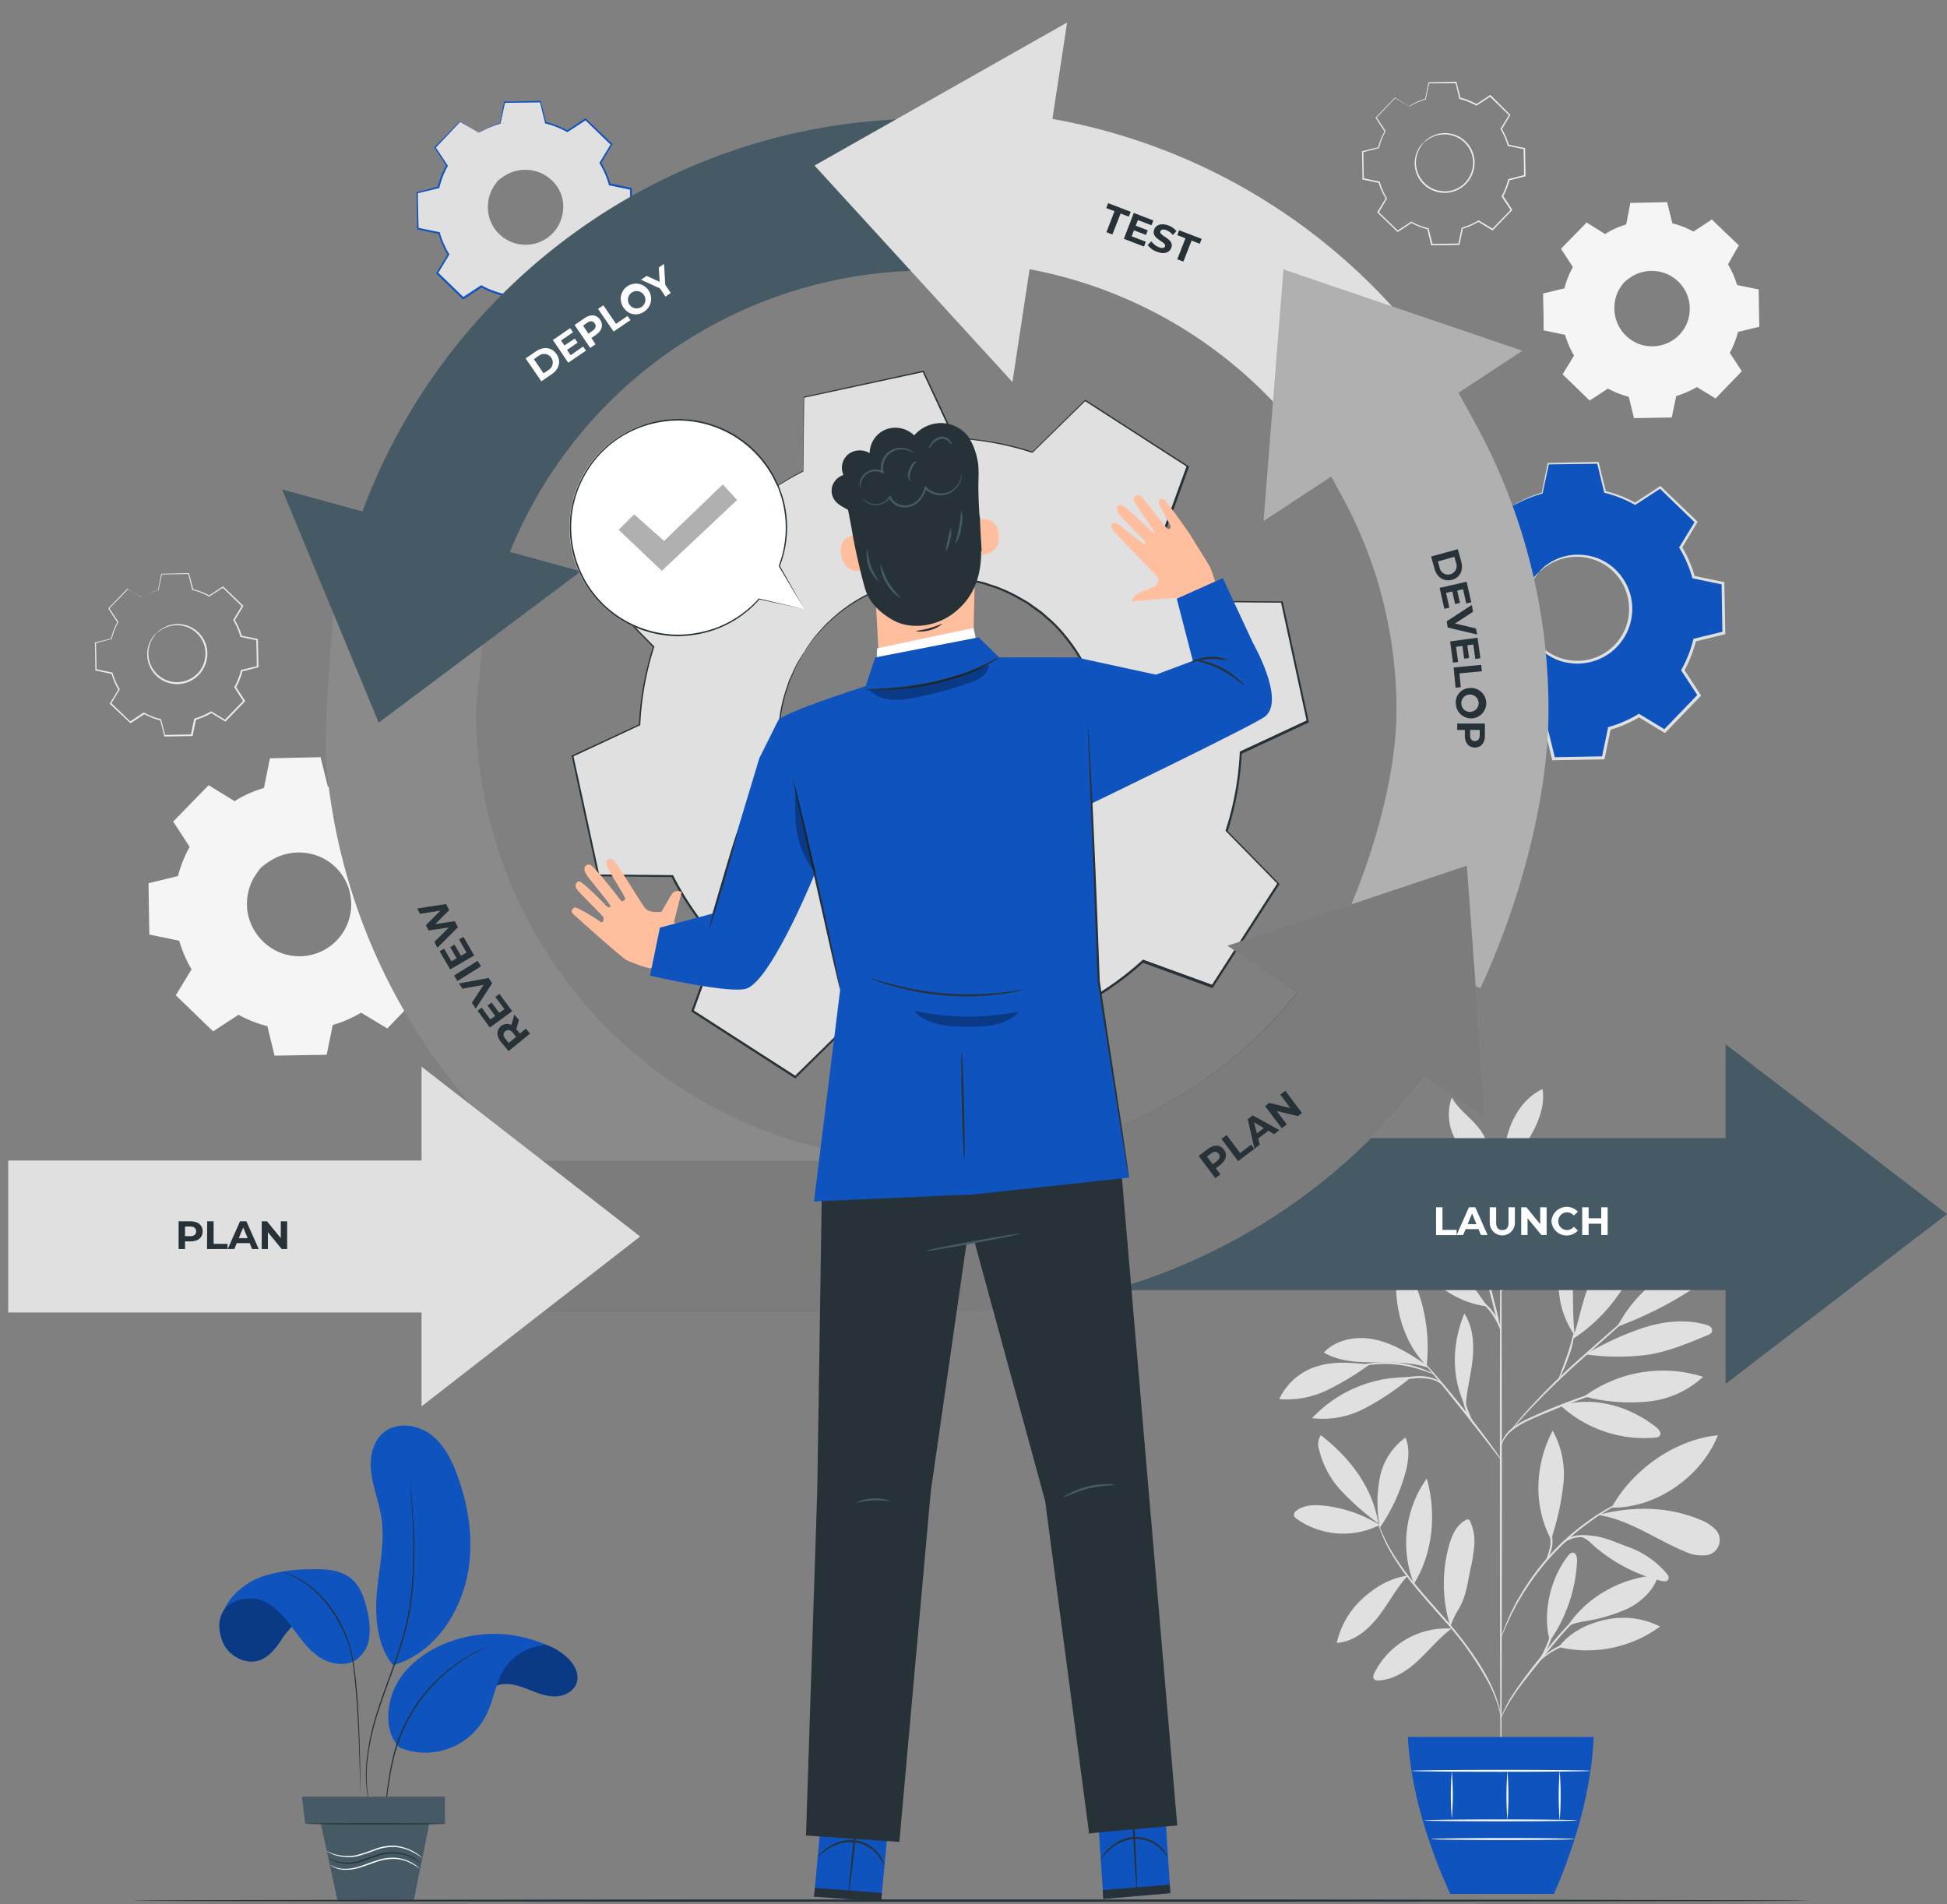 <svg xmlns="http://www.w3.org/2000/svg" width="500" height="489" fill="none"><rect width="100%" height="100%" fill="#808080" stroke="none"/><path fill="#0E53BE" d="M388.451 129.885a31.2 31.2 0 0 1 7.627-3.312l1.572-7.553 12.764-.222 1.836 7.49a31.2 31.2 0 0 1 7.754 3.049l6.445-4.22 9.189 8.872-3.998 6.593a31 31 0 0 1 3.312 7.628l7.554 1.571.221 12.765-7.49 1.836a31.4 31.4 0 0 1-3.049 7.743l4.22 6.456-8.872 9.178-6.593-3.998a31.3 31.3 0 0 1-7.627 3.323l-1.572 7.553-12.765.222-1.836-7.49a31.4 31.4 0 0 1-7.743-3.049l-6.456 4.22-9.189-8.872 3.999-6.594a31.3 31.3 0 0 1-3.313-7.627l-7.553-1.582-.211-12.754 7.49-1.846a31.7 31.7 0 0 1 3.049-7.744l-4.22-6.445 8.872-9.189 6.593 3.998zm6.804 17.006a13.716 13.716 0 0 0 2.424 21.075 13.72 13.72 0 0 0 15.246-.266 13.712 13.712 0 0 0-8.061-24.977 13.7 13.7 0 0 0-9.609 4.168"/><path fill="#E0E0E0" d="M395.255 146.891a10.3 10.3 0 0 1 2.553-2.237 13.57 13.57 0 0 1 8.925-2.109c2.163.214 4.246.937 6.076 2.109a14 14 0 0 1 4.906 5.539 13 13 0 0 1 1.255 3.84c.247 1.394.271 2.818.074 4.22a13.997 13.997 0 0 1-11.604 11.973 13.5 13.5 0 0 1-4.22.074 12.9 12.9 0 0 1-3.84-1.065 14.04 14.04 0 0 1-5.707-4.706 13.86 13.86 0 0 1-.57-15.001 10.4 10.4 0 0 1 2.11-2.626 32 32 0 0 0-1.888 2.785 13.7 13.7 0 0 0-1.509 8.766 13.39 13.39 0 0 0 7.817 10.127 13.45 13.45 0 0 0 7.68.939 13.3 13.3 0 0 0 7.319-3.869 13.3 13.3 0 0 0 3.61-7.45 13.56 13.56 0 0 0-1.213-7.638 13.4 13.4 0 0 0-10.402-7.458 13.6 13.6 0 0 0-8.703 1.825c-1.804 1.097-2.606 2.036-2.669 1.962"/><path fill="#E0E0E0" d="M388.451 129.885a3 3 0 0 1-.433-.221l-1.298-.728-4.937-2.954h.159l-8.809 9.231v-.243l4.22 6.425.073.116-.063.126a31 31 0 0 0-2.996 7.691v.158h-.148l-7.49 1.857.211-.275q.127 6.035.254 12.765l-.243-.295 7.553 1.551h.201l.052.189a30.7 30.7 0 0 0 3.292 7.543l.105.18-.105.179-3.988 6.667-.053-.432 9.189 8.861h-.454l6.446-4.22.19-.116.2.106a30.8 30.8 0 0 0 7.649 3.006h.221l.063.222c.57 2.352 1.203 4.905 1.836 7.49l-.38-.285 12.765-.232-.38.306 1.572-7.553v-.232l.232-.064a30.5 30.5 0 0 0 7.522-3.27l.2-.127.211.127 6.594 3.998-.486.063 8.862-9.188v.485l-4.22-6.456-.137-.19.116-.2a31 31 0 0 0 3.017-7.649l.053-.232.221-.052 7.501-1.825-.285.369a5065 5065 0 0 1-.211-12.765l.285.348-7.553-1.582h-.211l-.053-.211a31.3 31.3 0 0 0-3.27-7.554l-.106-.168.106-.18 4.008-6.593v.411l-9.167-8.882h.38l-6.467 4.219-.137.095-.148-.084a31.3 31.3 0 0 0-7.669-3.038h-.158v-.148c-.665-2.732-1.256-5.18-1.815-7.5l.232.179-12.765.169.169-.148c-.654 3.017-1.181 5.486-1.624 7.543v.084h-.074a33.7 33.7 0 0 0-5.845 2.247l-1.371.718a3 3 0 0 1-.454.232l.422-.285c.296-.18.739-.454 1.351-.781a30.6 30.6 0 0 1 5.823-2.373l-.085.094c.412-2.057.908-4.536 1.52-7.563v-.138h.137l12.764-.274h.18l.053.179c.569 2.321 1.181 4.769 1.856 7.491l-.19-.19a32 32 0 0 1 7.828 3.048h-.295l6.435-4.219.2-.127.18.169 9.199 8.84.189.18-.137.232-3.914 6.519v-.348a31.8 31.8 0 0 1 3.324 7.733l-.264-.243 7.553 1.561.285.053v.296q.126 6.213.243 12.764v.296l-.285.074-7.501 1.835.285-.274a32 32 0 0 1-3.08 7.838v-.401l4.219 6.456.169.254-.221.221-8.862 9.189-.211.232-.274-.169-6.593-3.998h.4a32 32 0 0 1-7.722 3.354l.275-.306-1.572 7.554-.064.306h-.316l-12.765.221h-.306l-.074-.295c-.633-2.585-1.255-5.148-1.825-7.501l.275.285a32 32 0 0 1-7.839-3.091h.391l-6.456 4.22-.243.158-.211-.2c-3.165-3.091-6.33-6.098-9.178-8.883l-.2-.19.147-.242 4.009-6.583v.348a31.8 31.8 0 0 1-3.344-7.722l.253.232-7.553-1.593h-.243v-.243l-.2-12.764v-.222l.211-.053 7.5-1.814-.19.19a32 32 0 0 1 3.102-7.796v.232l-4.22-6.467-.084-.127.116-.116 8.914-9.135.074-.074.084.052 4.853 3.028 1.255.791z"/><path fill="#F5F5F5" d="M60.239 205.778a31.3 31.3 0 0 1 7.627-3.313l1.572-7.553 12.764-.232 1.836 7.5a31 31 0 0 1 7.743 3.049l6.457-4.22 9.188 8.862-4.009 6.593a31 31 0 0 1 3.323 7.627l7.554 1.572.221 12.765-7.49 1.835a31.4 31.4 0 0 1-3.049 7.744l4.22 6.456-8.872 9.178-6.593-3.998a31.3 31.3 0 0 1-7.627 3.323l-1.562 7.542-12.764.222-1.836-7.49a31.6 31.6 0 0 1-7.754-3.049l-6.446 4.22-9.188-8.872 3.998-6.593a31.2 31.2 0 0 1-3.312-7.638l-7.554-1.572-.221-12.765 7.511-1.825a31.7 31.7 0 0 1 3.049-7.743l-4.22-6.446 8.872-9.188 6.593 3.998zm6.836 17.005a13.71 13.71 0 0 0-2.733 15.001 13.714 13.714 0 1 0 2.733-15.001"/><path fill="#F5F5F5" d="M67.074 222.783a10.3 10.3 0 0 1 2.543-2.236 13.6 13.6 0 0 1 8.935-2.11c2.163.214 4.246.937 6.076 2.11a14 14 0 0 1 4.906 5.538 13.9 13.9 0 0 1 1.329 8.06 14 14 0 0 1-11.604 11.973 13.2 13.2 0 0 1-4.22.064 12.9 12.9 0 0 1-3.882-1.055 14 14 0 0 1-5.707-4.716 13.85 13.85 0 0 1-.57-14.991 10.4 10.4 0 0 1 2.11-2.626 33 33 0 0 0-1.888 2.774 13.7 13.7 0 0 0-1.51 8.767 13.4 13.4 0 0 0 2.427 5.696 13.53 13.53 0 0 0 5.465 4.431 13.46 13.46 0 0 0 7.68.939 13.294 13.294 0 0 0 10.908-11.32c.19-1.324.168-2.67-.064-3.987-.191-1.269-.58-2.5-1.15-3.65a13.4 13.4 0 0 0-4.62-5.275 13.24 13.24 0 0 0-5.781-2.11 13.62 13.62 0 0 0-8.703 1.825c-1.846 1.097-2.68 1.973-2.68 1.899"/><path fill="#F5F5F5" d="M60.238 205.777a3 3 0 0 1-.432-.221l-1.256-.728-4.979-2.89h.159l-8.81 9.167v-.253l4.22 6.435.074.116-.063.126a31 31 0 0 0-2.996 7.691v.148h-.148l-7.48 1.888.212-.274q.127 6.034.253 12.764l-.243-.295 7.554 1.519h.19l.063.19a30.7 30.7 0 0 0 3.291 7.543l.106.179-.106.18c-1.234 2.046-2.605 4.293-3.987 6.593l-.064-.433 9.2 8.862h-.454l6.445-4.22.19-.126.2.116a31.3 31.3 0 0 0 7.649 3.006l.222.053v.221c.58 2.342 1.213 4.906 1.846 7.49l-.38-.284 12.765-.232-.38.305 1.572-7.553v-.232l.221-.063a30.8 30.8 0 0 0 7.532-3.271l.201-.116.2.116 6.604 4.009-.485.053 8.861-9.178v.485l-4.219-6.456-.127-.19.116-.211a30.9 30.9 0 0 0 3.017-7.638v-.232l.222-.052 7.5-1.825-.284.369q-.117-6.53-.211-12.765l.284.348-7.553-1.582h-.211v-.211a31.3 31.3 0 0 0-3.27-7.554l-.106-.179.106-.169 4.009-6.593v.411l-9.168-8.893h.38l-6.467 4.22-.137.095-.158-.084a30.9 30.9 0 0 0-7.575-3.039h-.158v-.147a3493 3493 0 0 1-1.814-7.501l.232.179-12.765.159.169-.138c-.654 3.018-1.182 5.486-1.625 7.543v.074h-.063a32.7 32.7 0 0 0-5.845 2.247l-1.37.718a3 3 0 0 1-.455.232l.422-.285c.296-.18.739-.454 1.35-.781a30.7 30.7 0 0 1 5.824-2.374l-.084.095c.411-2.057.907-4.536 1.519-7.563v-.138h.137l12.765-.284h.179v.179c.57 2.321 1.181 4.768 1.857 7.49l-.19-.19c2.73.661 5.36 1.687 7.817 3.049h-.285l6.435-4.22.2-.127.18.159c2.901 2.806 5.96 5.739 9.199 8.851l.19.179-.137.222c-1.298 2.109-2.617 4.346-3.988 6.603v-.348a31.8 31.8 0 0 1 3.365 7.712l-.264-.253 7.554 1.572.285.052v.296q.126 6.213.242 12.754v.306l-.285.063-7.384 1.815.285-.275a32 32 0 0 1-3.081 7.839v-.401l4.22 6.456.169.253-.222.222-8.861 9.188-.222.222-.263-.159-6.647-4.019h.401a31.5 31.5 0 0 1-7.722 3.355l.275-.296-1.54 7.575-.064.306h-.316l-12.765.211h-.306l-.074-.296a4903 4903 0 0 1-1.825-7.5l.274.285a32.4 32.4 0 0 1-7.838-3.091h.39l-6.456 4.219-.242.159-.211-.201-9.178-8.882-.2-.19.147-.243 4.009-6.593v.358a32 32 0 0 1-3.323-7.711l.253.221-7.638-1.582h-.243v-.243q-.116-6.72-.2-12.764v-.222l.21-.053 7.502-1.814-.19.179a31.8 31.8 0 0 1 3.101-7.785v.232l-4.22-6.467-.084-.137.116-.106 8.914-9.135.074-.074.085.053 4.852 3.027 1.256.791zM412.197 60.144a23 23 0 0 1 5.528-2.406l1.14-5.475 9.251-.158 1.33 5.433a22.6 22.6 0 0 1 5.612 2.205l4.673-3.07 6.657 6.435-2.891 4.768a22.5 22.5 0 0 1 2.395 5.539l5.475 1.139.169 9.252-5.433 1.329a22.8 22.8 0 0 1-2.205 5.612l3.06 4.674-6.436 6.656-4.778-2.9a23 23 0 0 1-5.528 2.404l-1.14 5.476-9.251.158-1.33-5.433a22.6 22.6 0 0 1-5.612-2.205l-4.673 3.07-6.657-6.435 2.891-4.78a22.2 22.2 0 0 1-2.385-5.538l-5.475-1.139-.168-9.252 5.432-1.329a22.6 22.6 0 0 1 2.205-5.612l-3.059-4.673 6.425-6.657 4.778 2.9zm4.927 12.321a9.926 9.926 0 0 0 12.843 15.014 9.93 9.93 0 0 0 4.015-10.272 9.92 9.92 0 0 0-6.081-7.115 9.93 9.93 0 0 0-10.777 2.373"/><path fill="#F5F5F5" d="M417.124 72.465a7.8 7.8 0 0 1 1.856-1.624 10.01 10.01 0 0 1 10.866 0 10.25 10.25 0 0 1 3.566 4.008 10.33 10.33 0 0 1 .96 5.845 10.17 10.17 0 0 1-8.387 8.682 9.6 9.6 0 0 1-3.049 0 9.3 9.3 0 0 1-2.816-.802 10.23 10.23 0 0 1-4.136-3.418 10.1 10.1 0 0 1-1.719-4.336 9.93 9.93 0 0 1 1.308-6.53 7.7 7.7 0 0 1 1.551-1.899c.063 0-.591.654-1.361 2.015a9.87 9.87 0 0 0-1.055 6.33 9.77 9.77 0 0 0 5.665 7.384c.85.384 1.754.633 2.68.739a8.9 8.9 0 0 0 2.89-.063 9.59 9.59 0 0 0 7.912-8.197 9.8 9.8 0 0 0-.875-5.539 9.73 9.73 0 0 0-7.533-5.401 9.86 9.86 0 0 0-6.329 1.319c-1.361.865-1.941 1.54-1.994 1.487"/><path fill="#F5F5F5" d="M412.197 60.144a1.4 1.4 0 0 1-.306-.159l-.918-.538-3.608-2.11h.116l-6.382 6.7v-.18l3.091 4.663.053.084-.053.085a23 23 0 0 0-2.173 5.57v.116h-.116l-5.423 1.35.148-.2c.063 2.911.127 6.002.19 9.251l-.179-.221 5.475 1.128h.137v.138a22.4 22.4 0 0 0 2.384 5.464l.084.127-.084.137-2.891 4.779v-.317l6.668 6.414h-.327c1.455-.96 3.048-2.015 4.673-3.07l.137-.095.137.085a22.5 22.5 0 0 0 5.549 2.173h.158v.158c.422 1.699.876 3.555 1.34 5.433l-.285-.211 9.252-.169-.274.222c.359-1.73.749-3.587 1.139-5.475v-.169h.158a22.3 22.3 0 0 0 5.465-2.374l.148-.084.147.084 4.779 2.902h-.348l6.425-6.657v.348l-2.996-4.631-.085-.137.074-.148a21.8 21.8 0 0 0 2.121-5.538v-.17h.168l5.433-1.318-.211.264c-.052-3.165-.105-6.245-.158-9.252l.211.253-5.443-1.181h-.148v-.148a22.4 22.4 0 0 0-2.363-5.465l-.085-.137.085-.126 2.901-4.769v.296l-6.646-6.446h.274l-4.684 3.049-.105.063-.106-.053a22.4 22.4 0 0 0-5.559-2.204h-.106v-.106c-.475-1.972-.907-3.755-1.308-5.433l.158.127-9.241.116.116-.095c-.464 2.184-.854 3.966-1.171 5.464h-.053a23.3 23.3 0 0 0-4.219 1.636l-1.055.517a1.6 1.6 0 0 1-.327.168q.143-.12.306-.21c.211-.127.538-.328.981-.56a22 22 0 0 1 4.219-1.72l-.063.064c.295-1.487.665-3.291 1.055-5.475v-.106h.106l9.251-.2h.127v.127c.411 1.677.854 3.45 1.34 5.422l-.127-.137a22.9 22.9 0 0 1 5.665 2.215h-.211l4.663-3.08.148-.095.126.126 6.667 6.404.138.137-.106.158-2.753 4.821v-.263a23.8 23.8 0 0 1 2.437 5.59l-.201-.179 5.496 1.13h.211v.2c.053 3.017.116 6.097.169 9.251v.222h-.211l-5.433 1.33.201-.201a22.8 22.8 0 0 1-2.226 5.686v-.295l3.059 4.673.127.19-.159.158-6.424 6.657-.158.168-.19-.116-4.779-2.9h.285a23 23 0 0 1-5.591 2.436l.2-.221-1.139 5.475-.053.221h-.222l-9.251.159h-.222l-.053-.222c-.453-1.867-.907-3.724-1.329-5.422l.201.2a22.8 22.8 0 0 1-5.676-2.247h.338l-4.684 3.059-.169.116-.158-.147-6.647-6.435-.147-.148.105-.169 2.912-4.779v.264a23.2 23.2 0 0 1-2.426-5.602l.179.17-5.475-1.15h-.169v-.17c0-3.249-.095-6.33-.137-9.251v-.106h.158l5.433-1.319-.137.138a22.4 22.4 0 0 1 2.247-5.644v.169c-1.055-1.688-2.11-3.27-3.049-4.684l-.053-.106.074-.074 6.467-6.625h.105c1.53.95 2.712 1.678 3.524 2.194l.907.57q.125.085.243.18"/><path fill="#E0E0E0" d="M122.913 34.087a23 23 0 0 1 5.538-2.406l1.14-5.475 9.241-.158 1.34 5.433a22.5 22.5 0 0 1 5.612 2.205l4.631-3.07 6.657 6.424-2.901 4.78a23 23 0 0 1 2.405 5.538l5.475 1.139.158 9.252-5.433 1.329a23 23 0 0 1-2.141 5.612l3.059 4.674-6.424 6.656-4.779-2.9a23 23 0 0 1-5.57 2.404L139.781 81l-9.252.158-1.329-5.433a22.6 22.6 0 0 1-5.612-2.205l-4.673 3.06-6.657-6.425 2.901-4.779a22.7 22.7 0 0 1-2.405-5.528l-5.475-1.14-.116-9.251 5.422-1.33a22.6 22.6 0 0 1 2.215-5.611l-3.07-4.674 6.425-6.656 4.779 2.9zm4.937 12.321a9.927 9.927 0 1 0 14.031-.253 9.93 9.93 0 0 0-7.068-2.782 9.92 9.92 0 0 0-6.963 3.035"/><path fill="#E0E0E0" d="M127.85 46.408a7.6 7.6 0 0 1 1.846-1.656 10.03 10.03 0 0 1 10.876 0 10.14 10.14 0 0 1 3.555 4.009 10.12 10.12 0 0 1-7.426 14.58c-1.99.336-4.035.075-5.876-.75a10.1 10.1 0 0 1-4.125-3.418 10.02 10.02 0 0 1-.422-10.866 7.3 7.3 0 0 1 1.561-1.899q-.732.972-1.361 2.015a9.88 9.88 0 0 0-1.055 6.33 9.56 9.56 0 0 0 1.699 4.125 9.8 9.8 0 0 0 3.966 3.164 9 9 0 0 0 2.669.739 8.9 8.9 0 0 0 2.891-.063 9.66 9.66 0 0 0 5.274-2.796 9.8 9.8 0 0 0 2.617-5.401 9.5 9.5 0 0 0 0-2.89 9 9 0 0 0-.844-2.649 9.72 9.72 0 0 0-7.575-5.285 9.88 9.88 0 0 0-6.329 1.319q-1.009.645-1.941 1.392"/><path fill="#0E53BE" d="m122.912 34.087-.306-.17-.918-.527-3.597-2.11h.106l-6.33 6.7v-.18c.928 1.414 1.973 2.975 3.08 4.663l.053.074v.095a22 22 0 0 0-2.173 5.57v.116h-.106l-5.559 1.34.158-.201c0 2.912.116 6.003.179 9.252l-.179-.222 5.475 1.129h.148v.137a22.8 22.8 0 0 0 2.395 5.465l.073.126-.073.127-2.891 4.79v-.317l6.667 6.456h-.348l4.674-3.06.137-.094.147.084a22.7 22.7 0 0 0 5.592 2.131h.168v.158c.422 1.699.876 3.556 1.34 5.433l-.274-.21 9.241-.17-.264.222 1.14-5.475v-.169h.168a22.4 22.4 0 0 0 5.454-2.373l.148-.085.148.085 4.779 2.9h-.348l6.424-6.656v.348l-3.059-4.673-.095-.137.084-.148a22.5 22.5 0 0 0 2.184-5.549v-.158h.158l5.433-1.319-.211.264c-.053-3.165-.095-6.245-.148-9.252l.211.253-5.475-1.15h-.158v-.147a22.2 22.2 0 0 0-2.363-5.465l-.074-.137.074-.127 2.901-4.768v.295l-6.646-6.445h.274l-4.684 3.049-.105.063h-.106a22.2 22.2 0 0 0-5.559-2.205h-.106v-.106c-.474-1.983-.907-3.755-1.308-5.433l.169.127-9.252.116.116-.095c-.464 2.184-.844 3.967-1.171 5.465h-.052c-1.457.407-2.87.955-4.22 1.635l-.992.517-.337.169a2 2 0 0 1 .316-.211c.211-.127.528-.327.971-.56a22 22 0 0 1 4.219-1.719l-.063.063c.306-1.498.665-3.291 1.055-5.475v-.105h.095l9.252-.2h.137v.126c.411 1.677.854 3.45 1.35 5.422l-.137-.137a22.7 22.7 0 0 1 5.665 2.215h-.211l4.663-3.08.148-.095.126.127 6.667 6.403.138.137-.095.159-2.891 4.789v-.274a23 23 0 0 1 2.437 5.59l-.19-.178 5.475 1.128h.201v.211c.063 3.007.116 6.098.179 9.252v.222h-.211l-5.433 1.34.211-.201a23.4 23.4 0 0 1-2.141 5.739V64.5l3.069 4.674.116.19-.147.158-6.425 6.688-.158.169-.2-.116-4.779-2.901h.295a23 23 0 0 1-5.602 2.437l.201-.222-1.14 5.475v.222h-.232l-9.241.169h-.243l-.052-.222a920 920 0 0 1-1.329-5.422l.2.2a22.8 22.8 0 0 1-5.676-2.247h.275l-4.674 3.06-.179.115-.148-.137-6.656-6.435-.138-.147.106-.17c1.002-1.666 2.004-3.29 2.901-4.778v.253a22.5 22.5 0 0 1-2.416-5.591l.169.169-5.465-1.15h-.179v-.18c0-3.238-.095-6.33-.148-9.24v-.17h.159l5.401-1.434-.137.137a22.7 22.7 0 0 1 2.247-5.644v.232c-1.055-1.688-2.11-3.27-3.038-4.684l-.064-.105.074-.074 6.467-6.625h.063l3.513 2.194.907.57q.192.06.359.169"/><path fill="#E0E0E0" d="m367.605 62.897-1.002-4.083a17.7 17.7 0 0 1-4.22-1.656l-3.534 2.31-5.053-4.874 2.184-3.597a17 17 0 0 1-1.804-4.156l-4.136-.865-.116-7.005 4.083-1.055c.369-1.472.926-2.89 1.656-4.22l-2.31-3.534 4.884-5.074 3.598 2.173a17.5 17.5 0 0 1 4.156-1.804l.865-4.135 7.015-.127 1.003 4.083c1.473.368 2.892.928 4.219 1.667l3.534-2.321 5.148 4.916-2.236 3.608a17.2 17.2 0 0 1 1.804 4.22l4.135.854.127 7.015-4.083 1.055a17.3 17.3 0 0 1-1.667 4.22l2.321 3.534-4.873 5.043-3.598-2.184a17 17 0 0 1-4.167 1.804l-.854 4.146zm-5.222-5.823a16.9 16.9 0 0 0 4.22 1.656l1.002 4.083 6.952-.117.855-4.135a17.5 17.5 0 0 0 4.219-1.814l3.587 2.173 4.832-4.99-2.311-3.534a16.6 16.6 0 0 0 1.667-4.22l4.083-1.055-.127-6.952-4.061-.802a17 17 0 0 0-1.815-4.22l2.173-3.586-5-4.853-3.523 2.321a17 17 0 0 0-4.22-1.667l-.992-4.082-6.952.126-.854 4.125a16.6 16.6 0 0 0-4.167 1.815l-3.714-2.195-4.831 5 2.31 3.524a16.6 16.6 0 0 0-1.656 4.22l-4.083 1.055.116 6.941 4.135.855c.42 1.48 1.03 2.898 1.815 4.22l-2.173 3.597 5 4.82zm8.598-7.733a7.49 7.49 0 0 1-7.522-7.385 7.4 7.4 0 0 1 2.11-5.359 7.524 7.524 0 0 1 10.12-.645 7.52 7.52 0 0 1 1.566 10.019 7.52 7.52 0 0 1-6.274 3.37m0-14.98a7.45 7.45 0 0 0-5.38 2.279 7.48 7.48 0 0 0 .19 10.549 7.46 7.46 0 0 0 6.741 1.937 7.469 7.469 0 0 0-1.551-14.776z"/><path fill="#EBEBEB" d="M365.622 36.618a5.5 5.5 0 0 1 1.392-1.223 7.47 7.47 0 0 1 4.895-1.16 7.62 7.62 0 0 1 6.013 4.219c.33.665.558 1.377.675 2.11a7 7 0 0 1 0 2.3 7.65 7.65 0 0 1-6.329 6.561 7.57 7.57 0 0 1-4.431-.57 7.67 7.67 0 0 1-3.165-2.584 7.58 7.58 0 0 1-.316-8.207 5.5 5.5 0 0 1 1.266-1.446q-.57.73-1.055 1.52a7.38 7.38 0 0 0 .453 7.922 7.4 7.4 0 0 0 2.996 2.426 6.8 6.8 0 0 0 2.015.56c.728.11 1.467.11 2.195 0a7.27 7.27 0 0 0 5.981-6.203 6.99 6.99 0 0 0-.633-4.178 7.43 7.43 0 0 0-2.532-2.912 7.4 7.4 0 0 0-3.165-1.17 7.46 7.46 0 0 0-4.768.991q-.77.484-1.487 1.044"/><path fill="#EBEBEB" d="m361.856 27.303-.232-.116-.686-.4-2.701-1.615h.085l-4.832 5.064v-.137c.696 1.055 1.488 2.247 2.321 3.523v.127a17.3 17.3 0 0 0-1.646 4.22v.084h-.084l-4.093 1.055.116-.158q.063 3.312.137 6.994l-.137-.169 4.135.855h.106v.105a17.2 17.2 0 0 0 1.783 4.125l.063.095-.063.127-2.11 3.576v-.232l5.032 4.852h-.243l3.524-2.31.105-.074.106.064a17 17 0 0 0 4.219 1.645h.116v.116l1.055 4.104-.211-.158 6.984-.127-.2.169c.274-1.308.559-2.711.854-4.135v-.127h.127a17.2 17.2 0 0 0 4.124-1.793l.116-.074.106.074 3.608 2.183h-.264l4.853-5.021v.264l-2.363-3.534-.074-.106.063-.116a16.7 16.7 0 0 0 1.646-4.22v-.116h.127l4.103-1.055-.158.2c0-2.383-.074-4.715-.116-6.983l.158.19-4.135-.865h-.116v-.106a16.5 16.5 0 0 0-1.783-4.135l-.063-.095.063-.105 2.194-3.598v.222l-5.011-4.874h.201l-3.534 2.31-.085.053-.074-.053a17.5 17.5 0 0 0-4.219-1.666h-.085v-.074l-.991-4.115.126.106-6.994.084.095-.074c-.359 1.646-.644 3.007-.886 4.136a18 18 0 0 0-3.165 1.223l-.749.39-.253.127.232-.158.738-.422a16.3 16.3 0 0 1 3.165-1.297h-.053c.233-1.13.507-2.49.834-4.146v-.074h.074l6.983-.148h.106v.106l1.055 4.093-.106-.106c1.495.37 2.935.934 4.283 1.678h-.158l3.524-2.321.105-.074.095.095 4.948 4.958.105.106-.074.116-2.141 3.618v-.19a17.2 17.2 0 0 1 1.835 4.22l-.137-.137L391.5 38h.147v.159q.064 3.396.127 6.983v.17h-.158l-4.104 1.001.158-.147a17.6 17.6 0 0 1-1.688 4.293v-.221l2.321 3.534.095.137-.127.126-4.852 5.032-.116.117-.148-.085-3.608-2.194h.222a17.9 17.9 0 0 1-4.22 1.835l.148-.168c-.296 1.424-.591 2.837-.855 4.135v.169h-.169l-6.983.126h-.169v-.158c-.348-1.424-.686-2.827-1.002-4.104l.147.148a17.2 17.2 0 0 1-4.283-1.688h.211l-3.534 2.31-.137.085-.116-.106-5.021-4.863-.106-.105.074-.127c.77-1.255 1.519-2.49 2.194-3.608v.296a17 17 0 0 1-1.93-4.22l.137.126-4.136-.865h-.137v-.21c0-2.448-.073-4.79-.105-6.984v-.127h.116l4.104-.992-.106.106a17.6 17.6 0 0 1 1.699-4.22v.127l-2.3-3.545v-.074l.063-.063 4.884-5.074 2.669 1.656.676.433z"/><path fill="#E0E0E0" d="m42.2 188.983-1.055-4.083a17.3 17.3 0 0 1-4.22-1.666l-3.534 2.32-5.043-4.873 2.184-3.598a16.8 16.8 0 0 1-1.804-4.156l-4.146-.855-.074-7.057 4.083-1.002c.37-1.472.926-2.89 1.656-4.22l-2.31-3.534 4.874-5.043 3.67 2.194a17.6 17.6 0 0 1 4.157-1.803l.865-4.146 7.005-.116 1.055 4.082c1.472.369 2.89.926 4.22 1.656l3.534-2.31 5.042 4.874-2.173 3.597a17.5 17.5 0 0 1 1.804 4.157l4.136.865.126 7.015-4.082 1.055a17.3 17.3 0 0 1-1.667 4.22l2.32 3.534-4.958 4.969-3.618-2.11a17.2 17.2 0 0 1-4.157 1.804l-.854 4.135zm-5.275-5.823a16.9 16.9 0 0 0 4.22 1.666l1.055 4.083 6.952-.116.854-4.135a17 17 0 0 0 4.167-1.804l3.587 2.173 4.832-5-2.31-3.524a16.5 16.5 0 0 0 1.666-4.22l4.083-.991-.01-6.995-4.126-.854a17 17 0 0 0-1.804-4.22l2.173-3.597-5-4.821-3.523 2.31a16.5 16.5 0 0 0-4.22-1.667l-.992-4.082-6.952.116-.875 4.114c-1.48.416-2.9 1.026-4.22 1.814l-3.597-2.173-4.843 5.001 2.29 3.502a16.5 16.5 0 0 0-1.667 4.22l-4.104 1.055.116 6.952 4.135.854a17.5 17.5 0 0 0 1.815 4.167l-2.173 3.587 5 4.832zm8.598-7.733A7.514 7.514 0 0 1 38 168.042a7.38 7.38 0 0 1 2.11-5.359 7.521 7.521 0 1 1 5.412 12.744m0-14.991h-.138a7.637 7.637 0 1 0 .138 0"/><path fill="#EBEBEB" d="M40.185 162.704a5.6 5.6 0 0 1 1.392-1.234 7.48 7.48 0 0 1 4.895-1.15 7.6 7.6 0 0 1 3.323 1.182 7.8 7.8 0 0 1 2.69 3.027c.33.666.558 1.377.675 2.11a7 7 0 0 1 0 2.311 7.65 7.65 0 0 1-6.33 6.561c-1.5.246-3.04.048-4.43-.569a7.6 7.6 0 0 1-3.165-2.585 7.58 7.58 0 0 1-.316-8.207c.31-.542.71-1.027 1.181-1.435q-.574.727-1.055 1.519a7.4 7.4 0 0 0-.552 5.929 7.38 7.38 0 0 0 4.002 4.409 6.8 6.8 0 0 0 2.015.57c.73.098 1.47.081 2.194-.053a7.25 7.25 0 0 0 5.982-6.192 7.057 7.057 0 0 0-.633-4.188 7.38 7.38 0 0 0-5.697-4.083 7.53 7.53 0 0 0-4.768 1.002q-.733.498-1.403 1.076"/><path fill="#EBEBEB" d="M36.482 153.41a1 1 0 0 1-.233-.126l-.685-.39-2.754-1.593h.085l-4.853 5v-.127c.696 1.055 1.487 2.247 2.32 3.513v.137a17.3 17.3 0 0 0-1.645 4.22v.085h-.084l-4.093 1.055.116-.148q.063 3.301.137 6.984l-.137-.159 4.135.855h.105v.105a16.9 16.9 0 0 0 1.804 4.125l.064.095-.064.106-2.183 3.607v-.232l5.032 4.842h-.243l3.524-2.32.105-.064.106.064a17 17 0 0 0 4.22 1.635h.115v.126l1.055 4.104-.21-.158 6.983-.127-.2.169c.274-1.308.559-2.722.854-4.135v-.127h.127a17.5 17.5 0 0 0 4.124-1.783l.116-.063.106.063 3.608 2.195h-.264l4.853-5.022v.264l-2.3-3.566-.074-.105.064-.116a16.7 16.7 0 0 0 1.645-4.22v-.116h.127l4.104-1.002-.159.2c0-2.384-.073-4.716-.116-6.994l.159.19-4.136-.865h-.116v-.116a17 17 0 0 0-1.783-4.136l-.063-.095.063-.095 2.195-3.629v.222l-5.011-4.863h.2l-3.534 2.31h-.158a17 17 0 0 0-4.22-1.667h-.084v-.084l-.992-4.104.127.095-6.995.095.095-.074c-.358 1.646-.643 2.996-.886 4.125a17.4 17.4 0 0 0-3.165 1.234l-.749.39a1 1 0 0 1-.285.211l.233-.158.738-.422a16.3 16.3 0 0 1 3.165-1.297l-.053.052c.232-1.139.506-2.489.834-4.145v-.074h.073l6.984-.159h.105v.095l1.055 4.104-.105-.105c1.496.365 2.937.929 4.283 1.677h-.158l3.523-2.321.106-.074.095.095 5.053 4.842.105.095-.073.127-2.184 3.608v-.19a17.3 17.3 0 0 1 1.835 4.22l-.137-.138 4.136.855h.147v.158q.063 3.397.127 6.984v.169h-.158l-4.104 1.055.158-.148a17.7 17.7 0 0 1-1.688 4.294v-.222c.77 1.16 1.54 2.342 2.321 3.534l.095.137-.127.127-4.852 5.021-.116.127-.148-.085-3.608-2.194h.274a17 17 0 0 1-4.22 1.836l.148-.158c-.295 1.424-.59 2.827-.854 4.135v.169h-.169l-6.984.126h-.168v-.169c-.349-1.413-.686-2.816-1.055-4.103l.147.158a17.3 17.3 0 0 1-4.283-1.698h.211l-3.534 2.31-.137.084-.116-.105-5.116-4.8-.106-.106.074-.137 2.194-3.608v.201a17 17 0 0 1-1.825-4.22l.137.127-4.135-.876h-.137v-.137c0-2.448-.074-4.79-.106-6.984v-.126h.116l4.104-.992-.105.105a17.4 17.4 0 0 1 1.656-4.346v.137l-2.3-3.544v-.138l4.884-5 2.67 1.656.675.433q.208.04.4.126"/><path fill="#E0E0E0" d="M354.292 391.657a33.9 33.9 0 0 0-14.463-4.979c-2.363-.243-4.948-.169-6.847 1.255a1.406 1.406 0 0 0-.696 1.256c.111.356.347.659.664.854a20.7 20.7 0 0 0 21.342 1.614M353.922 391.246a70.7 70.7 0 0 1-9.346-8.218 23.66 23.66 0 0 1-5.855-10.834 4.34 4.34 0 0 1 .464-3.619c7.448 5.813 13.303 13.335 14.769 22.671"/><path fill="#E0E0E0" d="M354.218 391.605a34 34 0 0 1 .169-12.269 16.58 16.58 0 0 1 6.54-10.128c1.287 3.017.728 6.478-.179 9.621a46.7 46.7 0 0 1-6.477 13.641M361.518 404.686c-4.431.538-8.292 2.869-11.604 5.865a22.04 22.04 0 0 0-6.636 11.394c4.347-.264 8.039-3.334 10.708-6.773s4.536-7.205 7.469-10.423M363.1 406.775a28.61 28.61 0 0 1 3.302-27.06c2.532 8.978 1.604 19.126-3.302 27.06M372.753 418.263a20.735 20.735 0 0 0-19.791 11.383c-.242.495-.453 1.118-.126 1.55a1.46 1.46 0 0 0 1.308.391c3.903-.253 7.384-2.595 10.212-5.275s5.327-5.749 8.439-8.06M372.437 417.64a36.9 36.9 0 0 1-.359-20.581c.718-2.648 1.941-5.444 4.389-6.689a.86.86 0 0 1 .675-.116c.195.11.345.286.422.496a12.4 12.4 0 0 1 1.055 5.908 36 36 0 0 1-.929 5.971c-.77 3.65-1.181 7.585-3.164 10.728q-.706 1.144-1.266 2.364c-.38.801-.391 1.054-.739 1.719M397.977 421.438c-1.889-7.194.116-15.919 4.652-21.816.327-.432.77-.897 1.319-.854.833.084 1.055 1.192 1.055 2.036a39.36 39.36 0 0 1-6.984 20.634M400.276 423.01a31.74 31.74 0 0 0 26.047-5.275 21.1 21.1 0 0 0-14.105-1.73c-4.705 1.055-9.009 3.165-11.942 7.026M402.218 418.2c4.894-7.986 14.283-13.187 23.641-13.662-1.055 3.798-4.22 6.752-7.733 8.545a42.8 42.8 0 0 1-11.362 3.334c-1.508.295-3.576.622-4.557 1.804M398.462 394.991a68.7 68.7 0 0 0 3.027-13.862 23.1 23.1 0 0 0-2.763-13.714c-4.568 8.851-5.032 19.189-.401 28.009M413.864 387.195c5.349-9.726 16.257-17.491 27.302-18.577-4.22 10.602-15.877 18.799-27.302 18.577M410.499 389.094c7.975 1.213 14.769 6.33 22.228 9.399a9.9 9.9 0 0 0 5.021.96 3.92 3.92 0 0 0 3.661-2.616 3.92 3.92 0 0 0-1.203-4.336 10.7 10.7 0 0 0-3.65-2.215c-8.113-3.386-16.826-3.471-25.371-1.414"/><path fill="#E0E0E0" d="M405.878 394.685c1.804.517 2.426 1.456 3.85 2.68a41.6 41.6 0 0 0 16.879 8.65c.644.158 1.488.232 1.804-.359.317-.59-.073-1.118-.432-1.571a23.2 23.2 0 0 0-10.18-6.91c-3.882-1.446-7.258-3.165-11.9-2.817M400.667 360.895a31.892 31.892 0 0 0 24.464 8.324 1.64 1.64 0 0 0 1.055-.401c.612-.665-.127-1.698-.844-2.258-7.184-5.612-15.898-7.933-24.728-5.665"/><path fill="#E0E0E0" d="M406.849 358.638a34.09 34.09 0 0 1 30.508-5.032 24.2 24.2 0 0 1-14.537 6.382 45.8 45.8 0 0 1-15.971-1.35M404.39 343.109c-.706-7.173-.242-12.838-.749-20.044 0-.58-.158-1.276-.696-1.476-.749-.296-1.382.632-1.624 1.392a22.96 22.96 0 0 0 3.059 19.97"/><path fill="#E0E0E0" d="M403.874 343.911a42.3 42.3 0 0 0 11.889-11.604c2.353-3.165 4.325-7.058 3.798-11.003a11.36 11.36 0 0 0-8.577 4.219 24.1 24.1 0 0 0-4.378 8.788c-.949 3.165-1.614 6.404-2.732 9.494M415.552 340.662a96 96 0 0 0 29.264-17.248c-3.502-1.414-7.501-.57-10.993.843a34.62 34.62 0 0 0-18.419 16.331M407.154 347.835a59.4 59.4 0 0 0 16.246.074c5.275-.875 10.244-2.964 15.17-5.032a1.8 1.8 0 0 0 1.055-.791 1.22 1.22 0 0 0-.369-1.298 3.2 3.2 0 0 0-1.298-.601c-5.348-1.498-11.129-.802-16.393.981a75.8 75.8 0 0 0-14.39 6.667M376.319 361.149c-3.682-7.438-3.44-16.12-.264-23.789 2.247 3.418 2.521 7.764 2.11 11.826-.412 4.061-1.646 8.249-1.73 12.332M361.603 353.722a33.19 33.19 0 0 0-24.654 10.496c4.65.56 9.361-.312 13.503-2.5a67.6 67.6 0 0 0 11.604-7.743M351.707 350.409c-4.505-.358-8.83-.917-13.155.412a15.75 15.75 0 0 0-5.947 3.153 15.75 15.75 0 0 0-4.085 5.35 23.7 23.7 0 0 0 12.332-2.311 70.4 70.4 0 0 0 10.855-6.582M366.361 350.568c-4.051-2.659-8.208-5.359-12.923-6.457-4.716-1.097-10.181-.284-13.461 3.26 3.808 2.247 8.439 2.511 12.87 2.511s9.842-.063 14.02 1.414"/><path fill="#E0E0E0" d="M366.381 350.779c-6.92-6.794-9.547-18.989-6.762-28.304a43.1 43.1 0 0 1 6.762 28.304M385.413 331.515c1.308-2.985 2.226-6.213 3.418-9.315a26.6 26.6 0 0 1 4.842-8.576 12.76 12.76 0 0 1 8.566-4.452 34.48 34.48 0 0 1-16.637 22.386M381.974 335.535c-2.163-2.975-4.663-7.016-7.585-9.231-2.923-2.215-6.752-3.566-10.318-2.711a24.03 24.03 0 0 0 17.934 11.942M382.659 331.769a52 52 0 0 1-3.418-11.056 17.3 17.3 0 0 1 1.73-11.246c3.809 7.184 5.032 14.885 1.878 22.386M385.455 309.467c2.109-7.121 8.671-12.364 15.708-14.769a5.76 5.76 0 0 1 2.753-.411 2.37 2.37 0 0 1 2.025 1.688c.264 1.213-.738 2.299-1.677 3.101a53.5 53.5 0 0 1-18.809 10.391M385.529 303.644c.274-4.589.559-9.252 2.046-13.598 1.488-4.346 4.378-8.44 8.566-10.339.707 4.642-1.339 9.252-3.808 13.24s-5.433 7.764-6.92 12.206M385.412 306.798c-1.772-5.179-1.962-11.773-5.064-16.299-2.173-3.164-5.654-5.274-7.521-8.65a13.15 13.15 0 0 0 .432 9.821 28.3 28.3 0 0 0 5.749 8.229c2.3 2.458 4.273 4.304 6.404 6.899"/><path fill="#E0E0E0" d="M385.455 459.606c-.148 0-.264-34.613-.275-77.306-.01-42.693.095-77.306.233-77.306.137 0 .263 34.602.274 77.306.01 42.704-.095 77.306-.232 77.306"/><path fill="#E0E0E0" d="M415.7 355.958a8 8 0 0 1-1.309.486l-3.576 1.202c-3.017 1.055-7.173 2.522-11.667 4.368s-8.672 3.439-11.056 5.549a8 8 0 0 0-2.226 2.943c-.348.812-.401 1.308-.454 1.298a1.2 1.2 0 0 1 0-.359q.066-.542.254-1.055a7.8 7.8 0 0 1 2.162-3.165 19.4 19.4 0 0 1 4.8-2.975c1.92-.897 4.051-1.835 6.33-2.764 4.515-1.846 8.692-3.291 11.752-4.22a66 66 0 0 1 3.629-1.054 6.5 6.5 0 0 1 1.361-.254"/><path fill="#E0E0E0" d="M425.616 331.568a2.4 2.4 0 0 1-.37.391l-1.055 1.054-4.145 3.767-13.799 12.29c-5.391 4.789-10.043 9.378-13.271 12.828a170 170 0 0 0-3.756 4.146l-1.002 1.139a2 2 0 0 1-.38.38q.13-.234.296-.443c.211-.275.517-.686.939-1.203.823-1.055 2.057-2.5 3.639-4.22a174 174 0 0 1 13.197-12.965 1661 1661 0 0 1 13.905-12.174l4.219-3.65 1.171-.971q.184-.21.412-.369"/><path fill="#E0E0E0" d="M400.372 353.933c-.137-.064.991-2.659 2.11-5.95s1.666-6.055 1.804-6.034a20.2 20.2 0 0 1-1.33 6.192 43 43 0 0 1-1.677 4.22 6.5 6.5 0 0 1-.907 1.572M385.486 374.884a6 6 0 0 1-.875-.992l-2.11-2.732c-1.783-2.31-4.22-5.496-7.026-8.988s-5.275-6.615-7.152-8.883a224 224 0 0 1-2.174-2.69 5.7 5.7 0 0 1-.749-1.055q.49.407.897.897c.549.601 1.34 1.487 2.3 2.595a249 249 0 0 1 7.279 8.798c2.774 3.524 5.19 6.72 6.91 9.083.854 1.182 1.54 2.11 2.004 2.828q.398.539.696 1.139"/><path fill="#E0E0E0" d="M378.85 366.371a12.2 12.2 0 0 1-2.785-5.201 15 15 0 0 1-.622-5.275h.222a1.9 1.9 0 0 1-.211.612v-.644h.221c.107 1.726.404 3.435.886 5.096a40 40 0 0 0 2.289 5.412M370.285 355.6a8.5 8.5 0 0 0-1.941-1.129 12.9 12.9 0 0 0-5.38-.433 33 33 0 0 0-5.423.876c-.73.237-1.478.417-2.236.538a8 8 0 0 1 2.11-.876 24.4 24.4 0 0 1 5.475-1.055 11.7 11.7 0 0 1 5.559.602 3.4 3.4 0 0 1 1.836 1.477M368.259 352.983c0 .085-1.129-.453-2.975-1.054a29.8 29.8 0 0 0-14.98-1.14c-1.909.338-3.07.696-3.101.612q.372-.223.791-.338a18 18 0 0 1 2.247-.622 26.44 26.44 0 0 1 15.159 1.15q1.087.415 2.11.97c.27.101.523.243.749.422M385.413 341.949a64 64 0 0 1-2.163-7.533 63 63 0 0 1-1.688-7.648 61 61 0 0 1 2.173 7.532 62 62 0 0 1 1.678 7.649"/><path fill="#E0E0E0" d="M385.55 341.949a36 36 0 0 0-2.395-4.505 20 20 0 0 0-3.545-3.65c.509.119.98.362 1.372.707a10.8 10.8 0 0 1 2.574 2.648 9.9 9.9 0 0 1 1.994 4.8M385.455 441.155c-.064 0-.159-.833-.549-2.3a34 34 0 0 0-2.31-5.992 83.2 83.2 0 0 0-12.28-17.29c-2.743-3.165-5.401-6.087-7.648-8.914a61 61 0 0 1-5.475-7.891 38 38 0 0 1-2.764-5.855c-.253-.728-.443-1.287-.549-1.678a2.5 2.5 0 0 1-.137-.601s.296.791.865 2.205a42.5 42.5 0 0 0 2.891 5.749 66 66 0 0 0 5.528 7.786c2.257 2.795 4.926 5.728 7.669 8.872 5.538 6.224 9.885 12.49 12.216 17.459a30.5 30.5 0 0 1 2.184 6.098c.158.759.264 1.339.306 1.74q.044.304.053.612M412.788 410.288s-.517.295-1.435.801a30.5 30.5 0 0 0-3.713 2.458 42 42 0 0 0-4.884 4.442c-1.709 1.814-3.482 3.913-5.275 6.171-3.608 4.515-6.973 8.513-8.988 11.699a41 41 0 0 0-2.258 3.851q-.341.75-.78 1.445s0-.148.126-.401c.127-.253.253-.654.485-1.129a38 38 0 0 1 2.11-3.956 126 126 0 0 1 8.893-11.825c1.804-2.258 3.587-4.357 5.328-6.172a40 40 0 0 1 5-4.409 26.6 26.6 0 0 1 3.84-2.353c.475-.232.865-.38 1.118-.496s.422-.148.433-.126"/><path fill="#E0E0E0" d="M413.315 420.309a21 21 0 0 1-3.027.444 38.6 38.6 0 0 0-7.174 1.413 21.4 21.4 0 0 0-6.435 3.376c-1.477 1.139-2.184 2.11-2.247 2.036s.116-.274.443-.696a11 11 0 0 1 1.583-1.614 19.3 19.3 0 0 1 6.498-3.577 32.6 32.6 0 0 1 7.3-1.297 16.6 16.6 0 0 1 3.059-.085"/><path fill="#E0E0E0" d="M395.318 426.46c-.158-.085 1.203-2.173 2.258-4.969s1.224-5.275 1.403-5.275c.09.538.09 1.087 0 1.625a18 18 0 0 1-.886 3.829 18.2 18.2 0 0 1-1.762 3.503 4.9 4.9 0 0 1-1.013 1.287M421.639 383.387a3 3 0 0 1-.485.253l-1.424.643c-.623.275-1.382.612-2.237 1.055-.854.443-1.846.897-2.89 1.53l-1.657.939c-.569.327-1.139.717-1.74 1.055-1.213.738-2.437 1.646-3.735 2.574a64.1 64.1 0 0 0-14.421 14.959c-.886 1.329-1.751 2.584-2.458 3.819-.348.622-.728 1.202-1.055 1.783l-.886 1.688c-.58 1.054-1.002 2.109-1.413 2.943a28 28 0 0 0-.982 2.257l-.59 1.425q-.09.259-.232.495.03-.273.137-.527l.517-1.477c.221-.644.506-1.424.907-2.31s.781-1.91 1.361-2.996l.854-1.699c.306-.601.665-1.181 1.055-1.814.686-1.256 1.54-2.522 2.427-3.872a61.8 61.8 0 0 1 14.505-15.012c1.319-.928 2.553-1.835 3.787-2.563.612-.369 1.192-.749 1.772-1.055l1.678-.918c1.055-.612 2.11-1.055 2.943-1.456q1.113-.555 2.279-.991l1.456-.559q.252-.12.527-.169"/><path fill="#E0E0E0" d="M400.002 397.892a3.48 3.48 0 0 1 1.193-1.772 7.48 7.48 0 0 1 4.789-1.846 13.1 13.1 0 0 1 5.043.991 6.9 6.9 0 0 1 1.909.929 13 13 0 0 1-2.026-.602 15.4 15.4 0 0 0-4.905-.812 7.74 7.74 0 0 0-4.578 1.604q-.767.701-1.425 1.508M396.774 401.226a18.4 18.4 0 0 0 1.361-4.431 18.6 18.6 0 0 0-.306-4.621c.288.377.48.819.559 1.287a9.3 9.3 0 0 1 .243 3.397 9.1 9.1 0 0 1-1.055 3.239c-.38.77-.76 1.16-.802 1.129"/><path fill="#0E53BE" d="M361.539 446.113c.749 13.229 4.737 26.68 10.866 40.288h26.669c5.844-13.471 9.557-26.901 10.212-40.288z"/><path fill="#FAFAFA" d="M404.96 467.518c0 .137-8.777.253-19.601.253s-19.611-.116-19.611-.253 8.777-.243 19.611-.243 19.601.106 19.601.243M404.37 472.318c0 .137-8.229.243-18.377.243s-18.388-.106-18.388-.243 8.228-.253 18.388-.253c10.159 0 18.377.105 18.377.253M372.837 454.806a74.5 74.5 0 0 1 0 12.279 74.7 74.7 0 0 1 0-12.279"/><path fill="#FAFAFA" d="M387.121 454.806a80 80 0 0 1 0 12.712 80 80 0 0 1 0-12.712M400.53 454.69a83.4 83.4 0 0 1 0 12.976 87 87 0 0 1 0-12.976"/><path fill="#FAFAFA" d="M408.442 454.806c0 .137-10.297.243-22.998.243s-22.998-.106-22.998-.243 10.296-.253 22.998-.253c12.701 0 22.998.105 22.998.253"/><path fill="#E0E0E0" d="M189.447 132.66a76.5 76.5 0 0 1 16.816-11.604l.179-18.989 30.657-6.646 8.017 17.195a76.7 76.7 0 0 1 20.128 3.64l13.535-13.282 26.373 16.984-6.487 17.818a76.5 76.5 0 0 1 11.604 16.816l18.989.179 6.646 30.657-17.185 8.017a76.7 76.7 0 0 1-3.671 20.097l13.271 13.535-16.974 26.373-17.818-6.488a77 77 0 0 1-16.816 11.605l-.179 18.988-30.667 6.668-8.007-17.185a77 77 0 0 1-20.128-3.64l-13.514 13.282-26.373-16.985 6.488-17.807a77 77 0 0 1-11.605-16.816l-18.989-.179-6.646-30.667 17.196-8.018a76.6 76.6 0 0 1 3.587-20.138l-13.24-13.514 16.985-26.374zm17.122 34.665a41.55 41.55 0 0 0 .788 46.166 41.55 41.55 0 0 0 42.954 16.938 41.555 41.555 0 0 0 13.688-75.552 41.56 41.56 0 0 0-31.323-5.696 41.56 41.56 0 0 0-26.16 18.144z"/><path fill="#263238" d="m206.516 167.325.369-.559c.274-.38.644-.928 1.139-1.625l.834-1.192c.337-.432.738-.854 1.15-1.34l1.35-1.55q.797-.862 1.677-1.635a39.3 39.3 0 0 1 9.843-6.9 41.5 41.5 0 0 1 15.307-4.283l2.247-.158h2.3c.78 0 1.561 0 2.352.106l2.384.284 1.214.159 1.202.263 2.437.549c.823.211 1.614.517 2.437.77q1.246.368 2.437.886a38 38 0 0 1 4.779 2.332c.77.453 1.582.875 2.342 1.382l2.257 1.603c.37.285.77.527 1.129.833l1.055.929c.696.633 1.435 1.234 2.11 1.909a43 43 0 0 1 3.808 4.378 45 45 0 0 1 3.302 4.969c.475.876.886 1.804 1.351 2.711.211.464.464.907.643 1.393l.538 1.434a46.4 46.4 0 0 1 1.815 5.961c.415 2.089.69 4.203.822 6.329l.116 1.604v3.228q-.002.816-.116 1.625c-.137 1.055-.274 2.109-.4 3.249l-.728 3.217a41.4 41.4 0 0 1-14.284 22.154l-2.638 1.994-2.858 1.751-.697.422-.738.359-1.456.707-1.456.706-1.498.559a47 47 0 0 1-6.076 1.847 48 48 0 0 1-6.172.822l-1.54.106h-1.529c-1.055 0-2.026 0-3.028-.106a44.5 44.5 0 0 1-5.876-.938 45 45 0 0 1-5.57-1.657c-.897-.348-1.751-.77-2.616-1.15l-1.287-.569c-.422-.201-.813-.464-1.224-.686l-2.384-1.361c-.781-.485-1.488-1.055-2.226-1.572a38 38 0 0 1-4.104-3.376 21 21 0 0 1-1.814-1.856c-.57-.644-1.182-1.234-1.709-1.899l-1.509-1.994-.738-.981-.644-1.055c-.422-.686-.833-1.371-1.255-2.047-.422-.675-.707-1.413-1.055-2.109a35 35 0 0 1-.992-2.11c-.306-.728-.517-1.414-.781-2.11a41.5 41.5 0 0 1-2.436-15.708 39.5 39.5 0 0 1 2.204-11.815c.285-.771.465-1.541.792-2.205l.854-1.868c.274-.58.496-1.118.749-1.592.253-.475.517-.887.739-1.266l1.054-1.699c.233-.38.359-.569.359-.569s-.095.21-.306.601c-.211.39-.548.981-.96 1.73l-.717 1.266c-.243.475-.454 1.055-.718 1.603l-.822 1.868a23 23 0 0 0-.77 2.204 39.8 39.8 0 0 0-2.11 11.752 41.2 41.2 0 0 0 2.5 15.561l.781 2.11c.305.685.654 1.36.991 2.109.338.749.633 1.414 1.055 2.11.422.697.823 1.351 1.245 2.026l.633 1.055.738.97c.496.654 1.055 1.308 1.498 1.973s1.129 1.234 1.699 1.867q.841.968 1.793 1.825a38 38 0 0 0 4.072 3.334c.728.517 1.435 1.055 2.205 1.551l2.374 1.361c.401.221.791.474 1.213.675l1.287.39c.854.369 1.698.791 2.574 1.129 1.799.657 3.639 1.2 5.507 1.624a42 42 0 0 0 5.812.918c.992.085 1.994.064 2.996.106h1.509l1.519-.106a46.5 46.5 0 0 0 6.087-.812 46 46 0 0 0 5.992-1.836l1.488-.559 1.434-.686 1.446-.706.717-.348.686-.412 2.753-1.698 2.595-1.963a40.8 40.8 0 0 0 14.105-21.9c.242-1.055.474-2.11.717-3.165s.264-2.11.39-3.165q.122-.791.116-1.593v-3.196l-.116-1.582a47 47 0 0 0-.812-6.214 46 46 0 0 0-1.783-5.876l-.527-1.424c-.169-.475-.422-.918-.633-1.372-.454-.896-.855-1.814-1.329-2.679a43 43 0 0 0-3.25-4.906 44 44 0 0 0-3.755-4.346c-.675-.665-1.403-1.255-2.11-1.878l-1.055-.928c-.359-.295-.749-.549-1.118-.823-.739-.538-1.488-1.055-2.216-1.603-.728-.549-1.561-.908-2.321-1.361a36 36 0 0 0-4.726-2.321 21 21 0 0 0-2.405-.886c-.812-.253-1.593-.559-2.405-.77l-2.405-.538-1.192-.275-1.203-.158-2.363-.295c-.77-.116-1.561-.074-2.321-.116s-1.53-.053-2.279 0l-2.226.147a41.4 41.4 0 0 0-15.201 4.167 39.4 39.4 0 0 0-9.832 6.784q-.885.758-1.688 1.603l-1.361 1.53c-.422.474-.833.896-1.16 1.318l-.865 1.171-1.171 1.593a6 6 0 0 1-.359.475"/><path fill="#263238" d="m189.447 132.66-1.139-.401-3.397-1.213-13.398-4.79h.106l-16.943 26.374v-.169l13.293 13.514.063.063v.095a77.2 77.2 0 0 0-3.608 20.044v.116h-.095l-17.185 8.028.106-.222c2.109 9.653 4.325 19.907 6.667 30.667l-.211-.179 18.989.169h.137l.063.126a76.9 76.9 0 0 0 11.604 16.763l.095.106v.137l-6.477 17.807-.095-.284 26.374 16.973h-.317l13.524-13.281.116-.116h.148a77 77 0 0 0 20.044 3.629h.158l.063.147c2.511 5.391 5.275 11.257 8.018 17.196l-.295-.158 30.656-6.646-.211.263c0-5.981.116-12.448.179-18.989v-.158l.148-.074a77.1 77.1 0 0 0 16.742-11.604l.127-.105h.158l17.807 6.487-.316.106 16.984-26.374v.338l-13.271-13.535-.116-.116v-.158a76.3 76.3 0 0 0 3.639-20.044v-.158l.148-.074 17.196-8.007-.148.295q-3.397-15.708-6.636-30.667l.243.201-18.989-.19h-.158l-.063-.137a76.5 76.5 0 0 0-11.605-16.763l-.095-.106v-.137l6.488-17.807.095.264-26.373-16.995h.263l-13.545 13.271-.084.084h-.116a76.6 76.6 0 0 0-20.044-3.65h-.106v-.095l-7.933-17.048.18.085-30.678 6.604.095-.116c-.084 7.595-.148 13.809-.211 18.988v.053a78 78 0 0 0-12.976 8.313c-1.329 1.055-2.289 1.888-2.932 2.437-.644.549-.95.823-.95.823s1.182-1.182 3.83-3.323a75.8 75.8 0 0 1 12.944-8.44v.085c0-5.159.095-11.373.147-18.989v-.095h.095l30.657-6.688h.126v.116c2.49 5.274 5.117 10.929 8.039 17.174l-.158-.095a77 77 0 0 1 20.181 3.629h-.201l13.472-13.261.116-.116.147.085 26.374 16.974.158.095-.063.179c-2.11 5.781-4.22 11.699-6.478 17.807l-.052-.242a77.3 77.3 0 0 1 11.699 16.879l-.222-.137 18.989.179h.201v.2q3.25 14.949 6.656 30.657v.211l-.189.084-17.185 8.018.147-.232a77 77 0 0 1-3.65 20.202l-.063-.275 13.282 13.535.147.148-.116.19-16.984 26.373-.116.18-.201-.074-17.818-6.488.285-.053a77.2 77.2 0 0 1-16.879 11.678l.148-.242c-.063 6.509-.127 12.975-.179 18.989v.21l-.222.053-30.656 6.636-.211.053-.095-.201-8.007-17.185.221.148a77 77 0 0 1-20.191-3.661l.263-.063-13.461 13.271-.147.137-.169-.105-26.373-16.995-.169-.106.063-.19c2.268-6.192 4.484-12.29 6.498-17.807v.243a77.3 77.3 0 0 1-11.667-16.879l.2.116-18.989-.19h-.168v-.169c-2.321-10.76-4.537-21.014-6.625-30.667v-.148l.137-.074 17.195-7.996-.095.158a77.2 77.2 0 0 1 3.65-20.096v.158l-13.26-13.545-.085-.074.064-.095 17.026-26.374v-.063h.064l13.239 4.874 3.397 1.255z"/><path fill="#455A64" d="m330.197 292.303-61.081 39.033h200.237v-39.033z"/><path fill="#455A64" d="M443.138 268.198v87.233l56.861-43.622z"/><path fill="#fff" d="M368.786 310.069h1.646v5.802h3.629v1.34h-5.275zM379.694 315.67h-3.312l-.633 1.519h-1.688l3.165-7.12h1.635l3.165 7.12h-1.73zm-.527-1.255-1.129-2.764-1.129 2.722zM382.574 314.056v-3.987h1.646v3.924c0 1.361.591 1.92 1.593 1.92s1.582-.559 1.582-1.92v-3.924h1.635v3.987a3.23 3.23 0 0 1-3.228 3.228 3.227 3.227 0 0 1-3.228-3.228M397.185 310.069v7.12h-1.35l-3.555-4.325v4.325h-1.625v-7.12h1.34l3.534 4.325v-4.325zM398.419 313.634a3.928 3.928 0 0 1 4.85-3.569c.746.182 1.422.58 1.944 1.143l-1.055.981a2.3 2.3 0 0 0-.802-.62 2.3 2.3 0 0 0-.991-.213 2.28 2.28 0 0 0 0 4.557 2.28 2.28 0 0 0 1.793-.844l1.055.97a3.912 3.912 0 0 1-6.013-.287 3.9 3.9 0 0 1-.781-2.118M412.851 310.069v7.12h-1.645v-2.911h-3.239v2.911h-1.646v-7.12h1.646v2.806h3.239v-2.806z"/><path fill="#8A8A8A" d="M83.69 194.88c6.266 79.468 72.938 142.205 154.021 142.205v-39.032a115.57 115.57 0 0 1-115.474-115.431s1.741-20.15 2.954-26.216l-38.431-7.215c-1.403 6.888-3.63 38.684-3.07 45.689"/><path fill="#263238" d="m133.272 261.953-.665 2.31v.063l.907 1.119 1.54-1.256 1.055 1.266-5.506 4.515-1.952-2.384c-1.203-1.477-1.192-3.017 0-4.03a2.325 2.325 0 0 1 2.669-.295l.759-2.68zm-3.492 4.853.854 1.055 1.92-1.572-.854-1.055c-.633-.781-1.319-.876-1.92-.391-.602.486-.633 1.182 0 1.963M127.205 256.056l1.055-.791 3.271 4.43-5.718 4.22-3.165-4.325 1.055-.791 2.215 3.017 1.245-.918-1.962-2.658 1.055-.76 1.962 2.658 1.319-.981zM117.859 252.575l7.628-1.404.907 1.351-4.22 6.509-.992-1.477 3.018-4.631-5.444 1.002zM117.479 251.952l-.875-1.403 6.044-3.766.876 1.392zM117.87 241.287l1.15-.665 2.763 4.768-6.181 3.577-2.701-4.653 1.15-.664 1.878 3.238 1.339-.78-1.666-2.859 1.118-.644 1.656 2.859 1.424-.823zM107.162 233.322l7.385-1.15.812 1.572-3.587 3.587 5.032-.749.791 1.561-5.274 5.275-.77-1.519 3.724-3.703-5.222.77-.686-1.351 3.745-3.745-5.275.813z"/><path fill="#455A64" d="m149.159 146.743-76.725-21.046 24.822 59.889z"/><path fill="#455A64" d="M129.601 145.256a115.64 115.64 0 0 1 108.373-75.755V30.468c-66.788 0-123.807 42.598-145.317 102.055z"/><path fill="#fff" d="m134.981 92.055 2.669-1.825c1.93-1.318 4.04-1.055 5.275.728 1.234 1.783.685 3.84-1.235 5.148l-2.669 1.825zm5.855 2.986a2.216 2.216 0 1 0-2.49-3.65l-1.245.854 2.49 3.64zM149.739 88.996l.749 1.055-4.557 3.101-3.956-5.833 4.441-3.039.749 1.055-3.091 2.11.865 1.277 2.68-1.773.717 1.055-2.721 1.868.928 1.36zM154.107 82.118c.897 1.319.475 2.806-1.055 3.871l-1.182.813 1.055 1.624-1.35.929-4.019-5.887 2.542-1.74c1.572-1.108 3.112-.929 4.009.39m-1.372.95c-.443-.655-1.118-.74-1.951-.18l-1.055.76 1.392 2.046 1.055-.76c.834-.57.992-1.234.559-1.867M153.579 79.333l1.361-.929 3.26 4.769 2.943-2.015.76 1.055-4.315 2.943zM160.225 79.132a3.91 3.91 0 0 1-.269-4.38 3.9 3.9 0 0 1 3.973-1.863 3.9 3.9 0 0 1 3.194 3.01 3.9 3.9 0 0 1-1.623 4.077 3.69 3.69 0 0 1-5.275-.844m5.064-3.46a2.223 2.223 0 0 0-3.412-.217 2.227 2.227 0 0 0 2.853 3.382 2.174 2.174 0 0 0 .559-3.165M170.848 73.14l1.414 2.11-1.361.928-1.424-2.11-4.863-2.225 1.445-.981 3.344 1.519-.211-3.692 1.34-.908z"/><path fill="#E0E0E0" d="m260.001 98.121-50.827-55.605 64.858-36.733z"/><path fill="#E0E0E0" d="M330.133 106.677a115.46 115.46 0 0 0-86.947-39.497V28.147A154.54 154.54 0 0 1 359.524 80.98z"/><path fill="#263238" d="m286.206 54.246-2.11-.812.474-1.255 5.803 2.215-.486 1.255-2.11-.812-2.109 5.39-1.53-.59zM294.245 62.074l-.464 1.245-5.17-1.983 2.553-6.646 5.022 1.93-.475 1.234-3.492-1.34-.559 1.446 3.091 1.181-.454 1.192-3.091-1.181-.59 1.54zM294.729 62.929l.96-.96a4.23 4.23 0 0 0 1.931 1.53c.918.347 1.403.189 1.561-.222.475-1.245-3.724-1.868-2.774-4.336.432-1.129 1.709-1.72 3.597-1.055a4.84 4.84 0 0 1 2.11 1.477l-.918.991a4.1 4.1 0 0 0-1.645-1.234c-.908-.348-1.393-.137-1.551.274-.475 1.235 3.713 1.868 2.785 4.305-.433 1.055-1.709 1.709-3.619.98a5 5 0 0 1-2.437-1.75M304.435 61.198l-2.11-.812.475-1.255 5.792 2.215-.475 1.256-2.11-.813-2.11 5.39-1.572-.58z"/><path fill="#B0B0B0" d="m380.169 253.788-35.34-16.573c7.194-15.35 13.798-37.482 13.798-54.593a114.34 114.34 0 0 0-12.374-52.083c-1.424-2.816-6.593-12.174-8.018-14.526l33.4-20.213c2.046 3.397 7.701 13.715 9.431 17.101a152.86 152.86 0 0 1 16.594 69.721c0 22.881-7.838 50.584-17.491 71.166"/><path fill="#B0B0B0" d="m324.489 133.82 66.472-43.737-61.366-20.899z"/><path fill="#263238" d="m374.367 141.047.875 3.112c.633 2.247-.285 4.219-2.352 4.747-2.068.527-3.861-.57-4.494-2.806l-.876-3.165zm-4.695 4.599a2.207 2.207 0 0 0 .979 1.56 2.216 2.216 0 0 0 3.241-2.752l-.412-1.456-4.219 1.203zM372.204 156.069l-1.287.285-1.213-5.37 6.931-1.572 1.192 5.275-1.287.295-.823-3.65-1.508.348.728 3.165-1.256.285-.728-3.228-1.603.369zM379.336 162.958l-7.543-1.783-.285-1.593 6.467-4.22.306 1.751-4.621 3.017 5.391 1.277zM374.451 170.015l-1.319.179-.738-5.464 7.058-.95.717 5.275-1.308.169-.507-3.703-1.529.211.443 3.27-1.266.169-.443-3.27-1.635.221zM380.39 170.754l.159 1.645-5.75.538.327 3.555-1.329.127-.496-5.19zM377.352 176.714a3.904 3.904 0 1 1-3.481 4.072 3.67 3.67 0 0 1 3.481-4.072m.306 6.108a2.2 2.2 0 0 0 1.201-.46 2.22 2.22 0 0 0 .789-2.333 2.22 2.22 0 0 0-1.844-1.632 2.228 2.228 0 0 0-2.53 2.315 2.188 2.188 0 0 0 2.384 2.11M378.766 191.989c-1.593 0-2.585-1.181-2.585-3.08v-1.435h-1.962v-1.645h7.111v3.08c.01 1.878-.939 3.07-2.564 3.08m0-1.666c.781 0 1.234-.517 1.234-1.519v-1.34h-2.468v1.35c-.011 1.002.453 1.519 1.223 1.519z"/><path fill="#B0B0B0" d="M243.186 337.086H118.629v-39.033h124.557a114.69 114.69 0 0 0 91.779-45.362l31.005 23.715a153.474 153.474 0 0 1-122.784 60.68"/><path fill="#B0B0B0" d="m315.227 242.901 66.229 44.085-4.747-64.646z"/><path fill="#000" d="m381.446 286.986-4.747-64.646-61.482 20.561 17.934 11.973a114.6 114.6 0 0 1-90.029 43.179H118.629v39.032h124.557a153.41 153.41 0 0 0 122.626-60.511z" opacity=".3"/><path fill="#263238" d="M314.298 295.257c.95 1.266.591 2.775-.917 3.914l-1.15.865 1.181 1.561-1.318.992-4.283-5.707 2.458-1.857c1.55-1.118 3.069-1.044 4.029.232m-1.339 1.055c-.465-.622-1.15-.686-1.952-.084l-1.055.812 1.488 1.973 1.054-.802c.802-.665.939-1.329.465-1.952zM313.676 292.493l1.319-.991 3.471 4.61 2.848-2.11.812 1.055-4.167 3.165zM325.745 290.404l-2.637 1.994.411 1.593-1.35 1.055-1.752-7.595 1.298-.981 6.836 3.776-1.382 1.055zm-1.171-.685-2.542-1.498.738 2.859zM330.07 280.14l4.283 5.686-1.055.823-5.443-1.319 2.606 3.45-1.298.981-4.283-5.686 1.055-.823 5.422 1.319-2.595-3.45z"/><path fill="#E0E0E0" d="M108.259 273.948v87.243l56.133-43.622z"/><path fill="#E0E0E0" d="M118.64 298.053H2.111v39.033H118.64z"/><path fill="#263238" d="M52.052 316.25c0 1.583-1.192 2.575-3.102 2.575h-1.434v1.962H45.87v-7.121h3.08c1.91 0 3.102.992 3.102 2.584m-1.677 0c0-.78-.507-1.244-1.509-1.244h-1.35v2.479h1.35c1.002 0 1.509-.464 1.509-1.235M53.212 313.666h1.646v5.781h3.576v1.34H53.16zM64.11 319.268h-3.313l-.622 1.519h-1.698l3.164-7.121h1.636l3.164 7.121h-1.698zm-.517-1.287-1.129-2.733-1.14 2.733zM73.742 313.666v7.121h-1.393l-3.555-4.326v4.326H67.21v-7.121h1.361l3.534 4.325v-4.325z"/><path fill="#0E53BE" d="m229.271 456.525-2.996 31.839-17.217-1.277 2.943-31.912z"/><path fill="#263238" d="M217.93 486.538c-.137 0 .485-6.994 1.414-15.581s1.772-15.539 1.92-15.518-.486 6.984-1.403 15.571c-.918 8.587-1.836 15.539-1.931 15.528"/><path fill="#263238" d="m226.475 486.169-17.206-1.329-.211 2.247 17.217 1.277zM209.997 476.886c.143-.252.328-.477.549-.665a12 12 0 0 1 1.698-1.487 11.8 11.8 0 0 1 2.954-1.593 9.2 9.2 0 0 1 4.093-.528 9.12 9.12 0 0 1 6.414 3.566 7.9 7.9 0 0 1 1.055 1.994c.114.252.178.525.19.802a17.6 17.6 0 0 0-1.561-2.564 9.15 9.15 0 0 0-6.172-3.281 10.54 10.54 0 0 0-6.783 1.91c-1.572 1.044-2.363 1.92-2.437 1.846"/><path fill="#000" d="m211.168 464.258-.327 3.513 17.259 1.203.253-2.638z" opacity=".3"/><path fill="#0E53BE" d="m298.485 454.3 2.068 31.911-17.206 1.467-2.131-31.975z"/><path fill="#263238" d="M291.976 485.716c-.148 0-.622-6.984-1.055-15.603s-.696-15.624-.559-15.634c.137-.011.633 6.973 1.055 15.602s.707 15.635.559 15.635"/><path fill="#263238" d="m300.405 484.017-17.206 1.403.148 2.258 17.206-1.467zM282.671 477.455s.106-.284.391-.727c.424-.622.908-1.202 1.445-1.731a11.6 11.6 0 0 1 2.669-2.036 9.18 9.18 0 0 1 10.845 1.34 8.2 8.2 0 0 1 1.382 1.794c.149.232.257.489.316.759a18 18 0 0 0-1.951-2.289 9.24 9.24 0 0 0-6.615-2.258 10.56 10.56 0 0 0-6.393 2.954c-1.371 1.266-2.015 2.247-2.089 2.194"/><path fill="#000" d="m281.817 464.807.243 3.513 17.227-1.541-.169-2.647z" opacity=".3"/><path fill="#FFBE9D" d="m249.768 172.157-23.694 3.534-1.118-20.276s-1.709-.074-3.165-8.725-4.314-23.314-4.314-23.314a32.53 32.53 0 0 1 31.975-1.276l1.487.77z"/><path fill="#FFBE9D" d="M249.8 133.989c.147-.084 5.886-2.753 6.646 3.165s-5.581 5.538-5.612 5.359c-.032-.179-1.034-8.524-1.034-8.524M220.768 137.428c-.169 0-5.865-.58-4.715 5.275 1.149 5.855 7.057 3.492 7.036 3.312-.021-.179-2.321-8.587-2.321-8.587"/><path fill="#263238" d="M251.688 133.008c-.116 5.116.485 7.701.179 11.151-.495 5.464-2.542 9.927-7.015 13.345s-11.108 4.441-15.898 1.55c-3.323-2.004-5.844-4.462-6.878-8.123s-2.542-10.19-3.165-13.946c-1.16-6.783-2.669-13.113-2.669-13.113l19.453-6.741 12.459 4.631zM235.199 162.135a9.33 9.33 0 0 0 6.752-1.836c-.085-.147-1.488.549-3.334 1.055s-3.418.623-3.418.781"/><path fill="#263238" d="M252.089 141.606c-.243-5.18-.802-11.067-.844-16.563 0-2.11.253-5.085-.264-7.089a16.6 16.6 0 0 0-2.278-5.749 8.907 8.907 0 0 0-6.826-3.545 9.13 9.13 0 0 0-7.11 3.165 6.9 6.9 0 0 0-7.3-1.519 6.61 6.61 0 0 0-4.125 6.087 4.85 4.85 0 0 0-5.549.316 4.484 4.484 0 0 0-1.192 5.275 4.48 4.48 0 0 0-2.891 2.943 4.22 4.22 0 0 0 .992 3.977c1.15 1.235 2.943 1.72 4.22 2.87a4.86 4.86 0 0 1 1.171 5.274"/><path fill="#455A64" d="M221.295 127.723c.068.192.176.369.317.517.375.447.843.807 1.371 1.055a4.38 4.38 0 0 0 2.733.379 4.6 4.6 0 0 0 1.685-.687 4.6 4.6 0 0 0 1.29-1.285h-.444a4.14 4.14 0 0 0 3.165 2.532 5.04 5.04 0 0 0 4.431-1.288 6.62 6.62 0 0 0 2.015-3.618l-.475.127a5.8 5.8 0 0 0 4.927 1.666 5.37 5.37 0 0 0 3.565-2.109 5.1 5.1 0 0 0 1.055-2.49 2.1 2.1 0 0 0 0-.96s0 .338-.147.928a5.5 5.5 0 0 1-1.108 2.321 5.11 5.11 0 0 1-3.355 1.867 5.33 5.33 0 0 1-4.452-1.571l-.369-.391-.105.528a6.27 6.27 0 0 1-1.868 3.323 4.45 4.45 0 0 1-3.924 1.15 3.64 3.64 0 0 1-2.806-2.11l-.169-.486-.274.444a4.22 4.22 0 0 1-2.637 1.835 4.16 4.16 0 0 1-2.522-.253 5.8 5.8 0 0 1-1.899-1.424M220.958 125.36a5.1 5.1 0 0 1 .506-2.29 3.68 3.68 0 0 1 1.878-1.709 3.93 3.93 0 0 1 3.165.064l.548.263-.147-.569a4.4 4.4 0 0 1-.074-1.741 4.77 4.77 0 0 1 2.015-3.165 4.94 4.94 0 0 1 3.08-.77 6.9 6.9 0 0 1 2.838.992s-.169-.253-.612-.57a4.8 4.8 0 0 0-2.183-.812 5.28 5.28 0 0 0-3.408.738 5.155 5.155 0 0 0-2.289 3.513 4.6 4.6 0 0 0 .095 1.952l.39-.317a4.43 4.43 0 0 0-3.587 0 3.96 3.96 0 0 0-2.078 1.984 3.8 3.8 0 0 0-.337 1.804c.073.422.168.643.2.633M233.754 123.471c.074 0-.073-.337-.116-.823a3.76 3.76 0 0 1 .338-1.846c.306-.675.686-1.382.907-1.761a.59.59 0 0 1 .623-.222s0-.137-.18-.221a.7.7 0 0 0-.395-.018.7.7 0 0 0-.343.197 4.5 4.5 0 0 0-.58.791 6.3 6.3 0 0 0-.549 1.055 3.16 3.16 0 0 0-.221 2.11c.168.548.516.781.516.738M244.42 114.093c.063 0-.064-.464-.549-1.055a3.2 3.2 0 0 0-1.055-.781 2.55 2.55 0 0 0-1.677.011 3.94 3.94 0 0 0-2.194 1.867c-.359.612-.507 1.055-.443 1.055.063 0 .348-.316.78-.854a4.2 4.2 0 0 1 2.015-1.551 2.4 2.4 0 0 1 1.229-.003 2.4 2.4 0 0 1 1.071.604c.496.401.707.749.823.707M245.359 139.696a9.7 9.7 0 0 0 1.498-4.125 9.3 9.3 0 0 0 .052-4.356c-.168 0-.179 1.941-.611 4.219-.433 2.279-1.076 4.262-.939 4.262M242.922 141.595a7.2 7.2 0 0 0 1.055-2.933c.31-.999.397-2.054.253-3.091a11.1 11.1 0 0 0-.802 2.986 10.6 10.6 0 0 0-.506 3.038M226.117 144.728a9.2 9.2 0 0 0 1.529 5.096 9.6 9.6 0 0 0 3.756 3.861 33 33 0 0 1-3.26-4.136 32 32 0 0 1-2.025-4.821M222.719 140.836a9.02 9.02 0 0 0 3.165 8.682 25.5 25.5 0 0 1-2.236-4.104 26 26 0 0 1-.929-4.578"/><path fill="#fff" d="m225.041 171.587.211-5.085 24.769-5.232.876 4.188z"/><path fill="#FFBE9D" d="M147.492 233.1s-1.224.633-.38 1.53 12.122 10.898 13.651 11.879a32 32 0 0 0 6.077 2.162l2.975-.548 1.698-7.153 2.11-3.46-.538-.791 1.973-7.67s-1.709-.696-2.501.538c-1.107 1.741-2.637 4.568-2.637 4.568s-3.101.464-4.22-.875c-1.118-1.34-7.69-12.427-8.439-12.66-.749-.232-2.005 0-1.361 1.804s4.842 8.05 4.684 8.44-.802.812-1.055.506-7.005-9.146-8.07-9.304c-1.066-.159-1.941.759-.908 2.458 1.034 1.698 6.499 7.933 6.246 8.334-.254.401-.971-.085-.971-.085s-6.235-6.509-7.11-6.393c-.876.116-1.129 1.055-.633 1.91.496.854 6.804 6.92 6.92 7.384.074.317-.19 1.572-.707 1.14s-6.308-4.125-6.804-3.714"/><path fill="#263238" d="m211.179 297.937-1.308 85.112-2.891 88.351 23.979 1.656 8.07-90.049 9.21-63.919 2.025-.126 18.134 66.535 11.299 85.449c1.403-.39 22.628-2.109 22.628-2.109l-14.769-172.873-2.458-14.379-63.127 1.403z"/><path fill="#0E53BE" d="m282.155 252.058-1.825-49.224-3.038-33.99h-20.698l-5.275-5.158-26.553 5.158-2.458 7.385s-21.32 6.783-22.501 8.851c0 0 7.479 29.538 11.003 46.058a4892 4892 0 0 0 4.958 22.987l-6.731 54.446c-.274 0 41.016-1.815 41.016-1.815l39.877-4.315z"/><path fill="#FFBE9D" d="M303.718 153.41s-6.077.475-6.435.475c-.359 0-6.562.58-6.562.58a3.16 3.16 0 0 1 1.72-2.109c1.445-.644 4.219-1.646 4.473-2.11.253-.465.917-1.224.348-2.015s-11.056-11.436-11.415-12.005c-.358-.57-.939-1.657 0-1.868s2.11.791 2.88 1.435 4.864 4.093 5.275 3.882.074-.58.074-.58-6.931-7.131-7.005-7.385-.886-2.32 1.055-1.972c.949.158 8.144 7.521 8.439 7.226.296-.295-6.044-8.44-5.464-9.051s1.224-1.298 2.373 0c1.15 1.297 6.098 7.901 6.467 7.975a.6.6 0 0 0 .644-.791c-.137-.496-3.081-5.623-3.081-6.203s.57-.718 1.15-.791 6.752 8.861 6.752 8.861 4.768 7.669 5.275 8.556a29.6 29.6 0 0 1 1.371 3.882z"/><path fill="#0E53BE" d="m302.199 153.759 4.135 15.971-9.495 3.545-20.402-4.431v30.161l2.891 7.838s42.725-20.603 45.562-22.839c5.275-4.22-3.112-18.842-3.112-18.842l-7.754-16.689zM199.796 185.111l-4.779 9.569-12.068 39.961-13.483 3.597-2.531 12.322s21.098 4.947 25.002 3.249c6.635-2.88 17.723-30.393 17.723-30.393l-1.498-23.514z"/><path fill="#263238" d="M319.732 176.26a38.6 38.6 0 0 0-6.33-4.346 38 38 0 0 0-7.226-2.5 7 7 0 0 1 2.268.211c1.808.361 3.558.968 5.201 1.804a20.5 20.5 0 0 1 4.536 3.165 6.6 6.6 0 0 1 1.551 1.666"/><path fill="#263238" d="M315.712 169.646a29 29 0 0 0-5.158-.401 29.7 29.7 0 0 0-5.054 1.055 10.91 10.91 0 0 1 10.212-.644zM256.594 168.844a6.7 6.7 0 0 1-1.161.802c-.379.253-.854.538-1.424.844-.569.306-1.213.664-1.951 1.055a49 49 0 0 1-5.275 2.184 66 66 0 0 1-6.699 1.835 71 71 0 0 1-12.585 1.614c-1.625.063-2.933.063-3.84 0a7.7 7.7 0 0 1-1.414-.105c.466-.087.94-.126 1.414-.116.896 0 2.205-.095 3.819-.201a84 84 0 0 0 12.48-1.762 76 76 0 0 0 6.688-1.835c2.025-.654 3.808-1.382 5.274-2.11.739-.316 1.393-.644 1.963-.928.569-.285 1.055-.528 1.466-.76a7 7 0 0 1 1.245-.517M262.85 254.199a7.3 7.3 0 0 1-1.519.39c-.992.222-2.427.475-4.22.718a69.35 69.35 0 0 1-28.019-2.11c-1.741-.506-3.165-.971-4.062-1.34a9 9 0 0 1-1.445-.612 7.3 7.3 0 0 1 1.509.412c.96.306 2.363.707 4.103 1.171a76.9 76.9 0 0 0 27.861 2.11c1.793-.19 3.239-.38 4.22-.538a9.7 9.7 0 0 1 1.572-.201M182.2 238.291c-.148 0 1.339-5.56 3.312-12.322s3.682-12.206 3.829-12.163-1.329 5.549-3.301 12.321c-1.973 6.773-3.693 12.206-3.84 12.164M246.941 270.15c.158 0 .433 6.139.623 13.714.189 7.574.21 13.714.063 13.714-.148 0-.433-6.129-.612-13.714s-.222-13.704-.074-13.714"/><path fill="#455A64" d="M262.069 316.82c0 .148-5.338 1.256-11.984 2.479s-12.047 2.11-12.079 1.931c-.032-.18 5.338-1.256 11.984-2.479s12.047-2.079 12.079-1.931M286.416 381.393a48 48 0 0 0-6.909.886 51 51 0 0 0-6.53 2.384 6 6 0 0 1 1.719-1.15 20.6 20.6 0 0 1 4.684-1.761 20.4 20.4 0 0 1 4.969-.591 5.9 5.9 0 0 1 2.067.232M228.659 385.497c0 .158-1.983-.243-4.409-.127-2.427.116-4.336.665-4.378.506a11.6 11.6 0 0 1 8.787-.379"/><path fill="#263238" d="M215.757 254.157a2.5 2.5 0 0 1-.169-.538c-.105-.422-.242-.939-.39-1.572-.338-1.445-.802-3.407-1.35-5.792-1.119-4.968-2.627-11.699-4.294-19.136s-3.165-14.178-4.272-19.147a997 997 0 0 1-1.298-5.802l-.338-1.583a2 2 0 0 1-.084-.559q.131.256.19.538c.116.412.264.928.432 1.551.37 1.361.876 3.334 1.467 5.77 1.202 4.874 2.764 11.605 4.431 19.105 1.666 7.501 3.164 14.263 4.145 19.179.486 2.405.887 4.378 1.171 5.823.116.644.222 1.171.296 1.593q.074.28.063.57M279.306 185.892q.04.15.053.306l.074.886c.074.77.169 1.92.253 3.407.211 2.954.443 7.248.707 12.544.527 10.549 1.15 25.234 1.751 41.406.095 2.606.19 5.18.285 7.606 2.11 14.231 4.061 26.827 5.433 35.868.654 4.494 1.192 8.123 1.561 10.665.169 1.224.295 2.184.39 2.88 0 .306.074.549.095.749a.6.6 0 0 1 0 .253.9.9 0 0 1-.063-.242c0-.201-.084-.443-.137-.749-.116-.686-.285-1.646-.496-2.859-.411-2.542-.992-6.161-1.72-10.644-1.424-9.073-3.386-21.658-5.612-35.868-.084-2.437-.179-5.001-.285-7.606-1.244-32.007-2.173-55.606-2.289-58.602"/><path fill="#000" d="M253.851 170.701c-9.979 4.03-19.832 6.509-30.593 6.519a8.67 8.67 0 0 0 5.581 2.458 22.3 22.3 0 0 0 6.266-.538 93.6 93.6 0 0 0 15.234-4.283c1.761-.633 3.745-2.458 3.512-4.156M204.153 201.748c.169 3.84-.264 8.439.548 12.226a22.8 22.8 0 0 0 4.79 10.328c-1.846-7.237-3.418-15.17-5.338-22.554M235.104 259.674l-.327-.052c3.228 3.671 8.588 4.05 13.482 4.082s10.191-.274 13.472-3.903a66.2 66.2 0 0 1-26.627-.127" opacity=".3"/><path fill="#B0B0B0" d="M56.937 421.09c1.276 3.967 5.97 6.72 9.853 5.275 2.205-.834 3.798-2.754 5.159-4.674a21.5 21.5 0 0 1 4.536-5.348 6.67 6.67 0 0 1 4.631-1.308l-17.839-6.71c-7.638 4.6-7.617 8.82-6.34 12.765"/><path fill="#0E53BE" d="M56.937 421.09c1.276 3.967 5.97 6.72 9.853 5.275 2.205-.834 3.798-2.754 5.159-4.674a21.5 21.5 0 0 1 4.536-5.348 6.67 6.67 0 0 1 4.631-1.308l-17.839-6.71c-7.638 4.6-7.617 8.82-6.34 12.765"/><path fill="#000" d="M56.937 421.09c1.276 3.967 5.97 6.72 9.853 5.275 2.204-.834 3.797-2.754 5.158-4.674a21.5 21.5 0 0 1 4.537-5.348 6.66 6.66 0 0 1 4.63-1.308l-17.838-6.71c-7.638 4.6-7.617 8.82-6.34 12.765" opacity=".3"/><path fill="#0E53BE" d="M145.752 425.806a15.075 15.075 0 0 0-24.696 5.928l1.783 6.91a8.435 8.435 0 0 1 4.388-5.601c2.331-1.055 5.043-.433 7.385.432s4.747 2.036 7.3 2.194c2.553.159 5.412-1.055 6.171-3.481s-.612-4.726-2.331-6.382"/><path fill="#000" d="M145.752 425.806a15.07 15.07 0 0 0-13.97-3.795 15.07 15.07 0 0 0-10.726 9.723l1.783 6.91a8.44 8.44 0 0 1 4.389-5.601c2.331-1.055 5.042-.433 7.384.432s4.747 2.036 7.3 2.194c2.553.159 5.412-1.055 6.172-3.481s-.612-4.726-2.332-6.382" opacity=".3"/><path fill="#0E53BE" d="M102.689 448.856c-3.734-3.545-3.545-9.716-1.688-14.516s5.929-8.439 10.465-10.908a33.154 33.154 0 0 1 28.874-.939 13.72 13.72 0 0 0-11.077 6.509c-2.047 3.397-2.5 7.522-4.22 11.109a17.49 17.49 0 0 1-9.451 8.83 17.49 17.49 0 0 1-12.935-.085M100.896 427.557c-4.135-4.874-4.684-12.659-4.072-19.063s2.11-12.765 1.055-19.084c-.59-3.734-2.047-7.31-2.532-11.066-.485-3.755.2-7.996 3.165-10.423 3.344-2.785 8.608-2.11 12.09.496s5.496 6.72 6.962 10.813c3.239 8.999 4.431 18.989 1.773 28.156-2.659 9.168-8.904 17.396-18.05 20.171"/><path fill="#263238" d="M98.913 467.571a3 3 0 0 1 0-.559v-1.615c0-1.403.19-3.418.506-5.907a80 80 0 0 1 1.583-8.651 39.6 39.6 0 0 1 3.956-10.011 41.4 41.4 0 0 1 6.445-8.619 41 41 0 0 1 6.762-5.623c1.055-.717 2.026-1.255 2.891-1.761.865-.507 1.646-.844 2.279-1.15l1.487-.623a3 3 0 0 1 .528-.19l-.507.254-1.456.685c-.611.317-1.371.718-2.236 1.192a26 26 0 0 0-2.848 1.794 42.1 42.1 0 0 0-13.05 14.21c-3.798 6.646-4.842 13.63-5.591 18.524a82 82 0 0 0-.612 5.887c0 .675-.074 1.203-.095 1.604q.003.281-.042.559"/><path fill="#0E53BE" d="M57.58 413.378c1.994-2.763 6.931-3.565 10.054-2.183 3.122 1.382 5.4 4.114 7.448 6.836 2.046 2.722 4.03 5.612 6.857 7.511s6.793 2.585 9.61.675a8.27 8.27 0 0 0 3.27-5.654c.245-2.232.09-4.489-.453-6.668-.675-3.164-1.773-6.551-4.336-8.587-2.859-2.278-6.836-2.384-10.476-2.257-4.2-.035-8.378.607-12.374 1.899-3.924 1.455-7.933 4.589-9.6 8.439"/><path fill="#263238" d="M92.562 461.452v-.665q0-.696-.063-1.899c0-1.677-.117-4.05-.2-6.973a407 407 0 0 0-.423-10.338c-.21-3.882-.506-8.165-1.055-12.659a41 41 0 0 0-1.266-6.404 33 33 0 0 0-2.437-5.559 32 32 0 0 0-2.953-4.642 31 31 0 0 0-3.229-3.545 23.8 23.8 0 0 0-5.717-3.903c-.38-.169-.707-.337-.992-.453l-.749-.285-.464-.19-.148-.074h.159l.474.148.76.263c.295.106.633.275 1.055.433a23 23 0 0 1 5.823 3.84 30 30 0 0 1 3.291 3.544 31.6 31.6 0 0 1 3.007 4.674 32.6 32.6 0 0 1 2.342 5.654 40.4 40.4 0 0 1 1.287 6.457c.59 4.462.876 8.745 1.055 12.659.18 3.914.285 7.384.348 10.349s.084 5.338.095 6.983v2.395q.008.095 0 .19M95.315 464.902a21.3 21.3 0 0 1-.844-3.281 34.3 34.3 0 0 1-.348-9.22 61.2 61.2 0 0 1 2.912-13.388c1.572-4.916 3.703-10.169 5.517-15.824a72 72 0 0 0 2.194-8.376c.5-2.64.852-5.306 1.055-7.986.352-4.562.433-9.142.243-13.714-.137-3.893-.338-7.036-.464-9.209-.064-1.055-.116-1.92-.148-2.511v-.876.222c0 .169 0 .38.063.654 0 .591.127 1.424.211 2.5.169 2.173.412 5.275.581 9.21.222 4.57.166 9.15-.169 13.714a74 74 0 0 1-1.055 8.028 70 70 0 0 1-2.194 8.439c-1.826 5.665-3.967 10.919-5.55 15.824a62 62 0 0 0-2.964 13.303 35.3 35.3 0 0 0 .243 9.178c.18 1.055.359 1.899.506 2.448q.096.4.158.633c.043.158.053.232.053.232"/><path fill="#455A64" d="M114.262 468.362H78.373l-.823-6.91h36.712z"/><path fill="#455A64" d="m82.223 467.571 4.484 20.719h19.505l4.199-20.719z"/><path fill="#455A64" d="M114.262 468.362c0 .095-7.891.148-17.628.116s-17.617-.127-17.617-.222 7.89-.147 17.617-.116c9.727.032 17.628.127 17.628.222"/><path fill="#263238" d="M108.101 478.584c-.977-.73-2.04-1.34-3.165-1.814a11.5 11.5 0 0 0-3.839-.77 13.4 13.4 0 0 0-4.727.875c-1.635.549-3.164 1.192-4.652 1.551a11.2 11.2 0 0 1-4.02.116 8.6 8.6 0 0 1-2.584-.812 7 7 0 0 1-.622-.401c-.137-.106-.2-.158-.19-.169s.306.179.875.443c.811.36 1.672.595 2.553.696a11.2 11.2 0 0 0 3.914-.179c1.445-.369 2.965-1.055 4.62-1.572a13.2 13.2 0 0 1 4.843-.854c1.35.036 2.681.326 3.924.854a10.2 10.2 0 0 1 2.902 1.846c.116.116.179.18.168.19"/><path fill="#fff" d="M107.827 479.966a16 16 0 0 0-3.038-1.783 10.2 10.2 0 0 0-3.703-.759c-1.56.002-3.106.281-4.568.823-1.582.527-3.07 1.139-4.484 1.519a11.5 11.5 0 0 1-3.86.432 6.5 6.5 0 0 1-2.533-.675 5 5 0 0 1-.611-.38c-.127-.105-.19-.158-.18-.169.01-.01.296.169.844.422.788.34 1.632.53 2.49.56 1.274.04 2.546-.127 3.766-.496 1.382-.391 2.859-1.055 4.452-1.54a13 13 0 0 1 4.694-.813c2.196.068 4.312.841 6.035 2.205.242.201.411.359.527.475q.093.08.169.179"/><path fill="#fff" d="M108.46 477.213a17.2 17.2 0 0 0-3.25-1.91 12 12 0 0 0-3.935-.949 12.9 12.9 0 0 0-4.884.854 43 43 0 0 1-4.81 1.572 12.2 12.2 0 0 1-4.157 0 9.4 9.4 0 0 1-2.669-.844 4.4 4.4 0 0 1-.643-.401c-.138-.105-.211-.158-.2-.168s.316.179.906.453c.847.355 1.738.597 2.648.718 1.345.2 2.714.175 4.051-.074a48 48 0 0 0 4.769-1.583 12.8 12.8 0 0 1 5-.854 12.2 12.2 0 0 1 6.414 2.479c.264.211.454.38.58.496q.104.094.18.211"/><path fill="#263238" d="M114.547 468.383c0 .095-8.07.179-18.03.179-9.958 0-18.038-.084-18.038-.179s8.08-.169 18.039-.169 18.029.074 18.029.169M465.029 488.131c0 .159-96.474.285-215.439.285s-215.47-.126-215.47-.285 96.452-.306 215.459-.306 215.45.159 215.45.306"/><path fill="#fff" d="m206.569 156.459-11.604-2.595a27.828 27.828 0 0 1-44.748-32.719 27.83 27.83 0 0 1 49.875 24.195z"/><path fill="#263238" d="m206.569 156.459-6.33-11.182a.11.11 0 0 0-.147 0l.19.095a27.7 27.7 0 0 0 1.487-14.368 23.8 23.8 0 0 0-1.055-4.22c-.264-.718-.506-1.445-.791-2.173l-1.055-2.11a27.92 27.92 0 0 0-15.75-13.398 27.75 27.75 0 0 0-11.604-1.371 28.3 28.3 0 0 0-11.71 3.914 27.4 27.4 0 0 0-9.189 9.019 27.86 27.86 0 0 0-4.22 12.459 28.4 28.4 0 0 0 1.804 12.459 27.2 27.2 0 0 0 6.562 9.937 28.14 28.14 0 0 0 19.348 7.87 29.9 29.9 0 0 0 8.977-1.487 27.6 27.6 0 0 0 11.953-7.976h-.095l11.604 2.501-11.604-2.701a.12.12 0 0 0-.106 0 27.4 27.4 0 0 1-11.889 7.838 29.6 29.6 0 0 1-8.883 1.435 27.9 27.9 0 0 1-19.083-7.817 27.1 27.1 0 0 1-6.446-9.811 27.9 27.9 0 0 1-1.762-12.28 27.37 27.37 0 0 1 4.125-12.258 26.9 26.9 0 0 1 9.041-8.893 28 28 0 0 1 11.573-3.798c3.869-.38 7.775.069 11.456 1.319a27.8 27.8 0 0 1 15.539 13.134c.338.717.676 1.424 1.055 2.11.38.685.528 1.434.791 2.109a25 25 0 0 1 1.055 4.22c.79 4.788.306 9.7-1.403 14.242a.1.1 0 0 0-.007.041.1.1 0 0 0 .01.041.1.1 0 0 0 .061.055q.025.02.058.02a.1.1 0 0 0 .058-.02h-.19z"/><path fill="#B0B0B0" d="m158.875 136.078 3.978-3.977 7.68 6.825 15.075-14.505 3.692 3.977-19.337 18.198z"/></svg>